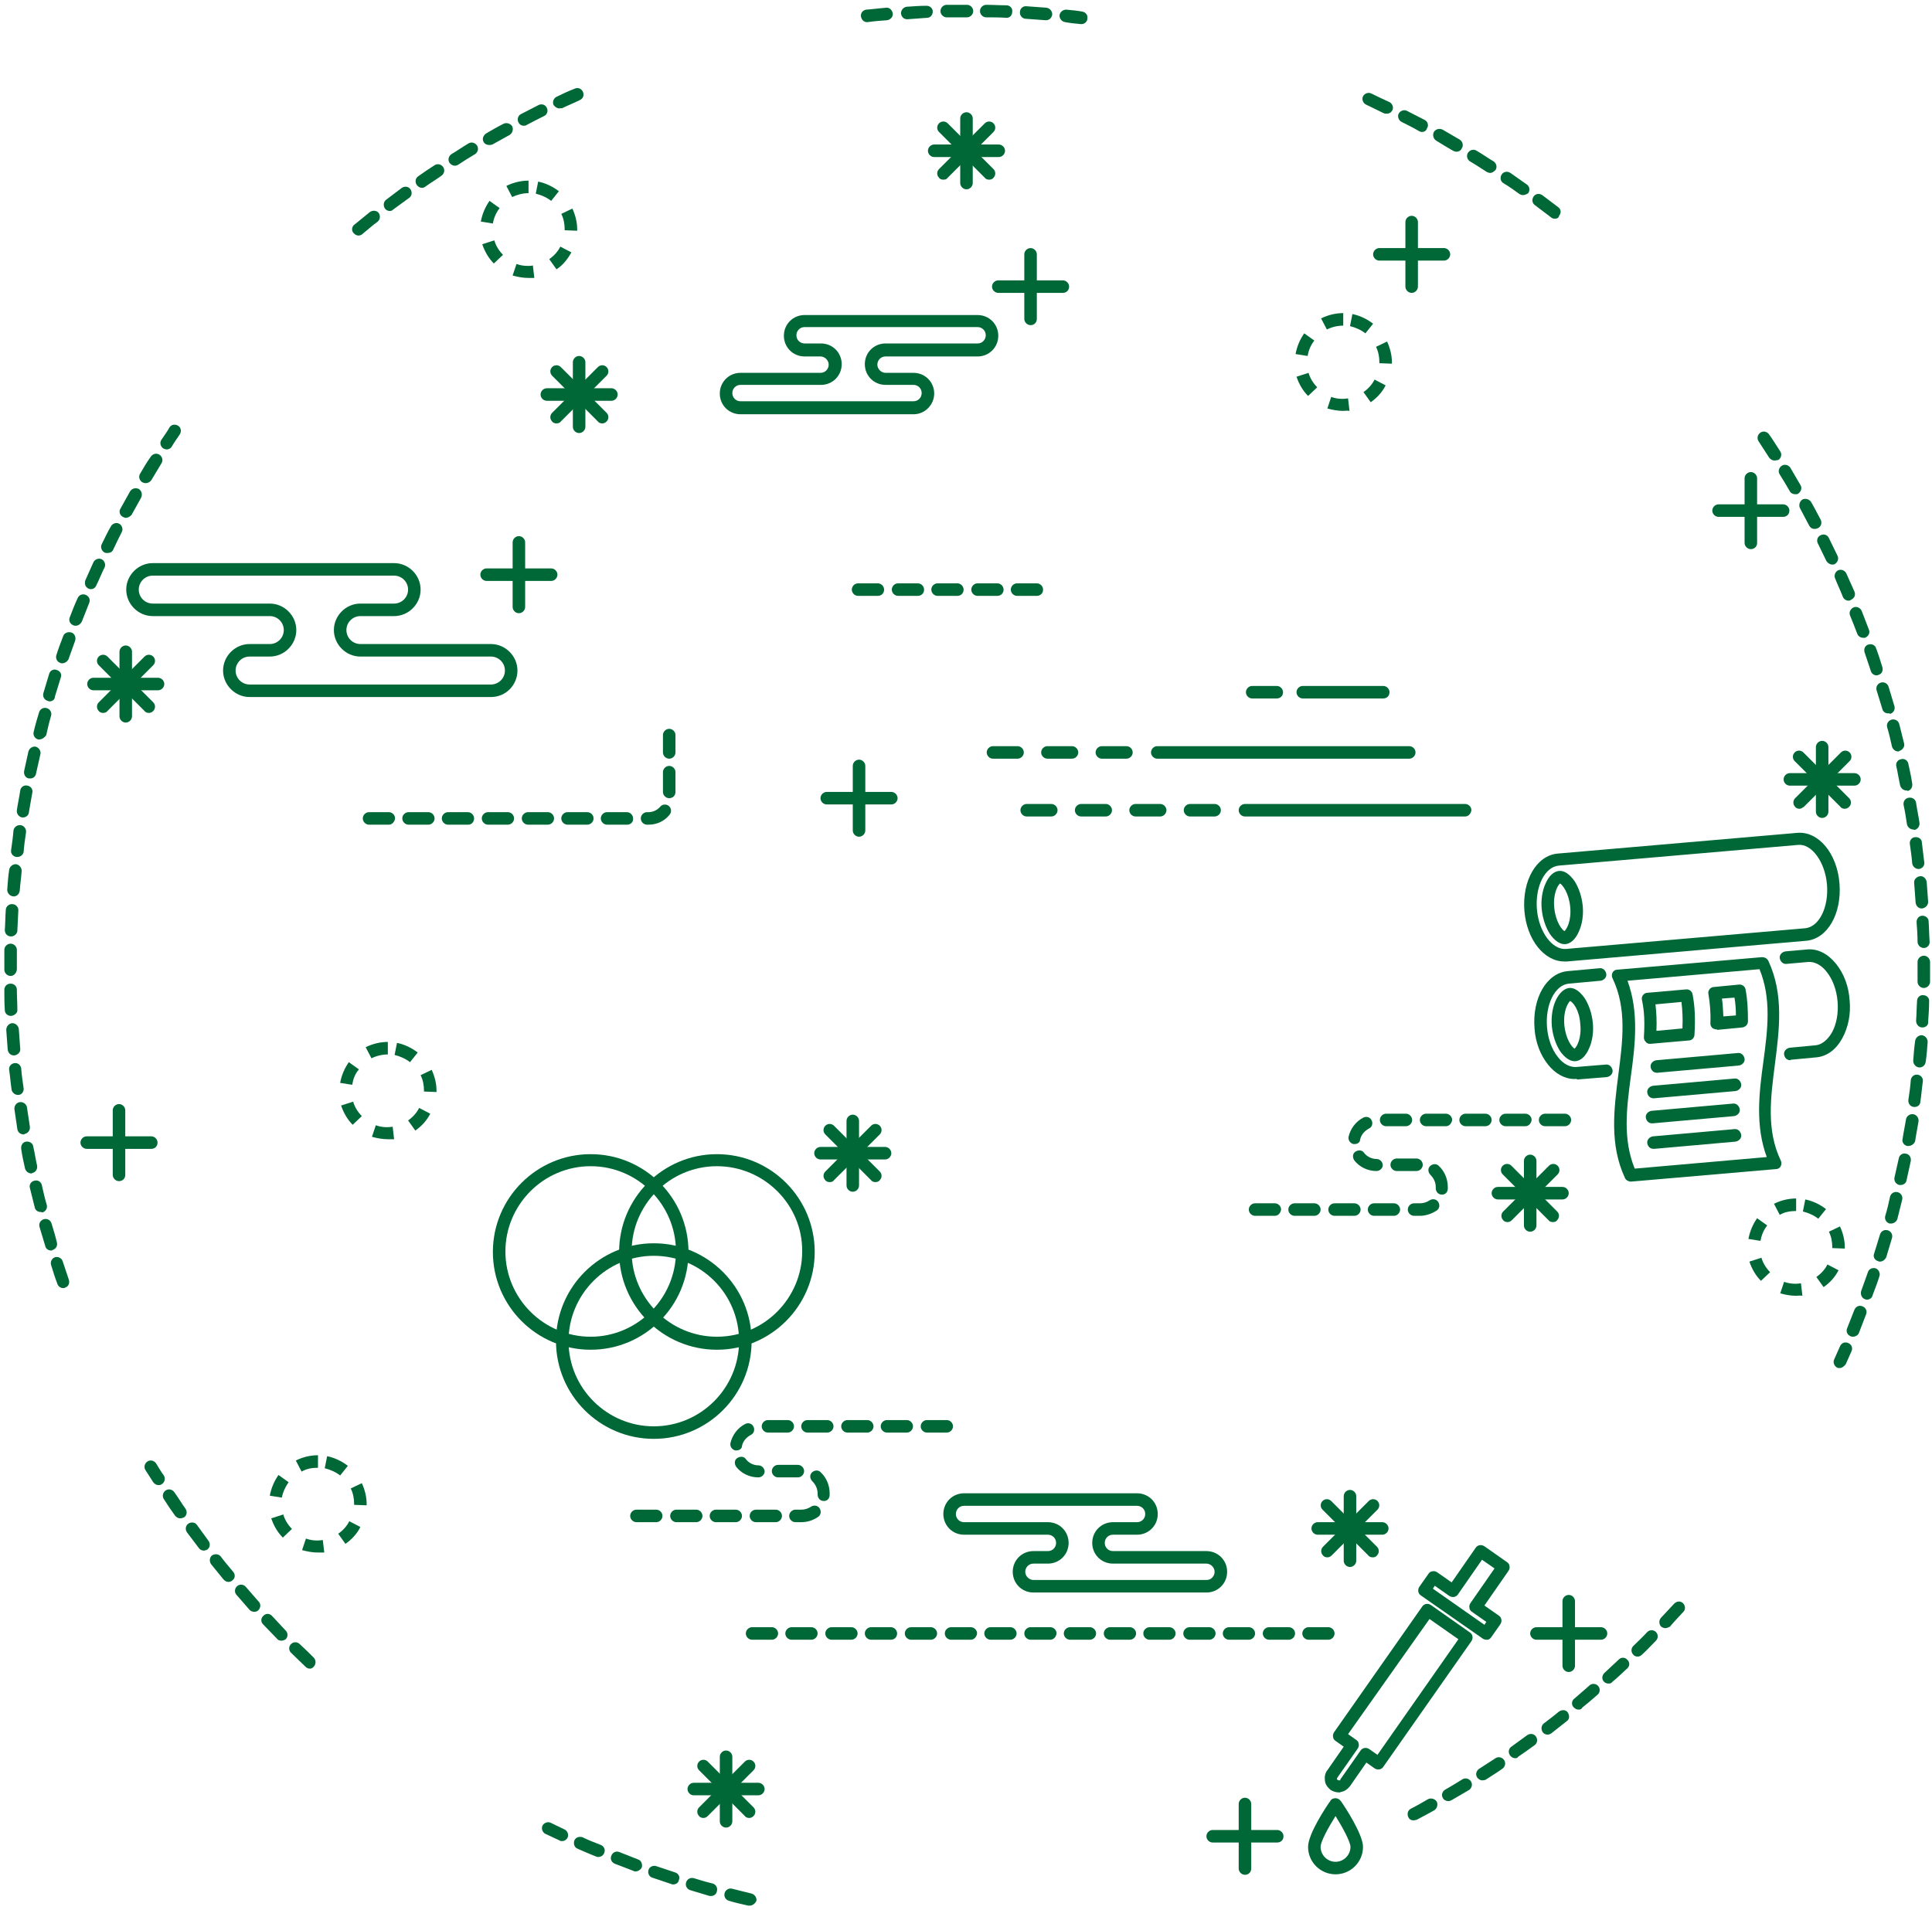 <?xml version="1.0" encoding="utf-8"?>
<!-- Generator: Adobe Illustrator 21.0.2, SVG Export Plug-In . SVG Version: 6.00 Build 0)  -->
<svg version="1.1" id="Laag_1" xmlns="http://www.w3.org/2000/svg" xmlns:xlink="http://www.w3.org/1999/xlink" x="0px" y="0px"
	 viewBox="0 0 401 400" style="enable-background:new 0 0 401 400;" xml:space="preserve">
<style type="text/css">
	.st0{fill:#006837;}
</style>
<g>
	<g>
		<path class="st0" d="M213.9,67.5c-0.7,0-1.3-0.6-1.3-1.3V52.8c0-0.7,0.6-1.3,1.3-1.3s1.3,0.6,1.3,1.3v13.4
			C215.2,66.9,214.7,67.5,213.9,67.5z"/>
		<path class="st0" d="M220.6,60.8h-13.4c-0.7,0-1.3-0.6-1.3-1.3s0.6-1.3,1.3-1.3h13.4c0.7,0,1.3,0.6,1.3,1.3
			C221.9,60.2,221.4,60.8,220.6,60.8z"/>
	</g>
	<g>
		<path class="st0" d="M107.7,127.3c-0.7,0-1.3-0.6-1.3-1.3v-13.4c0-0.7,0.6-1.3,1.3-1.3c0.7,0,1.3,0.6,1.3,1.3V126
			C109,126.7,108.4,127.3,107.7,127.3z"/>
		<path class="st0" d="M114.4,120.6H101c-0.7,0-1.3-0.6-1.3-1.3c0-0.7,0.6-1.3,1.3-1.3h13.4c0.7,0,1.3,0.6,1.3,1.3
			C115.7,120,115.1,120.6,114.4,120.6z"/>
	</g>
	<g>
		<path class="st0" d="M178.3,173.7c-0.7,0-1.3-0.6-1.3-1.3V159c0-0.7,0.6-1.3,1.3-1.3s1.3,0.6,1.3,1.3v13.4
			C179.6,173.1,179,173.7,178.3,173.7z"/>
		<path class="st0" d="M185,167h-13.4c-0.7,0-1.3-0.6-1.3-1.3s0.6-1.3,1.3-1.3H185c0.7,0,1.3,0.6,1.3,1.3S185.7,167,185,167z"/>
	</g>
	<g>
		<path class="st0" d="M24.7,245.2c-0.7,0-1.3-0.6-1.3-1.3v-13.4c0-0.7,0.6-1.3,1.3-1.3c0.7,0,1.3,0.6,1.3,1.3v13.4
			C26,244.6,25.5,245.2,24.7,245.2z"/>
		<path class="st0" d="M31.4,238.5H18c-0.7,0-1.3-0.6-1.3-1.3s0.6-1.3,1.3-1.3h13.4c0.7,0,1.3,0.6,1.3,1.3S32.2,238.5,31.4,238.5z"
			/>
	</g>
	<g>
		<path class="st0" d="M363.4,114c-0.7,0-1.3-0.6-1.3-1.3V99.3c0-0.7,0.6-1.3,1.3-1.3c0.7,0,1.3,0.6,1.3,1.3v13.4
			C364.7,113.5,364.1,114,363.4,114z"/>
		<path class="st0" d="M370.1,107.3h-13.4c-0.7,0-1.3-0.6-1.3-1.3c0-0.7,0.6-1.3,1.3-1.3h13.4c0.7,0,1.3,0.6,1.3,1.3
			C371.4,106.8,370.8,107.3,370.1,107.3z"/>
	</g>
	<g>
		<path class="st0" d="M325.6,347.1c-0.7,0-1.3-0.6-1.3-1.3v-13.4c0-0.7,0.6-1.3,1.3-1.3c0.7,0,1.3,0.6,1.3,1.3v13.4
			C326.9,346.5,326.3,347.1,325.6,347.1z"/>
		<path class="st0" d="M332.3,340.4h-13.4c-0.7,0-1.3-0.6-1.3-1.3c0-0.7,0.6-1.3,1.3-1.3h13.4c0.7,0,1.3,0.6,1.3,1.3
			C333.6,339.8,333,340.4,332.3,340.4z"/>
	</g>
	<g>
		<path class="st0" d="M258.4,389.2c-0.7,0-1.3-0.6-1.3-1.3v-13.4c0-0.7,0.6-1.3,1.3-1.3s1.3,0.6,1.3,1.3v13.4
			C259.7,388.7,259.1,389.2,258.4,389.2z"/>
		<path class="st0" d="M265.1,382.5h-13.4c-0.7,0-1.3-0.6-1.3-1.3c0-0.7,0.6-1.3,1.3-1.3h13.4c0.7,0,1.3,0.6,1.3,1.3
			C266.4,382,265.8,382.5,265.1,382.5z"/>
	</g>
	<g>
		<path class="st0" d="M293,60.8c-0.7,0-1.3-0.6-1.3-1.3V46.1c0-0.7,0.6-1.3,1.3-1.3c0.7,0,1.3,0.6,1.3,1.3v13.4
			C294.3,60.2,293.7,60.8,293,60.8z"/>
		<path class="st0" d="M299.7,54.1h-13.4c-0.7,0-1.3-0.6-1.3-1.3s0.6-1.3,1.3-1.3h13.4c0.7,0,1.3,0.6,1.3,1.3S300.4,54.1,299.7,54.1
			z"/>
	</g>
	<g>
		<g>
			<path class="st0" d="M150.7,379.4c-0.7,0-1.3-0.6-1.3-1.3v-13.4c0-0.7,0.6-1.3,1.3-1.3s1.3,0.6,1.3,1.3v13.4
				C152,378.8,151.4,379.4,150.7,379.4z"/>
			<path class="st0" d="M157.4,372.7H144c-0.7,0-1.3-0.6-1.3-1.3c0-0.7,0.6-1.3,1.3-1.3h13.4c0.7,0,1.3,0.6,1.3,1.3
				S158.1,372.7,157.4,372.7z"/>
		</g>
		<g>
			<path class="st0" d="M146,377.4c-0.3,0-0.7-0.1-0.9-0.4c-0.5-0.5-0.5-1.3,0-1.8l9.5-9.5c0.5-0.5,1.3-0.5,1.8,0s0.5,1.3,0,1.8
				l-9.5,9.5C146.6,377.3,146.3,377.4,146,377.4z"/>
			<path class="st0" d="M155.5,377.4c-0.3,0-0.7-0.1-0.9-0.4l-9.5-9.5c-0.5-0.5-0.5-1.3,0-1.8s1.3-0.5,1.8,0l9.5,9.5
				c0.5,0.5,0.5,1.3,0,1.8C156.1,377.3,155.8,377.4,155.5,377.4z"/>
		</g>
	</g>
	<g>
		<g>
			<path class="st0" d="M317.6,255.7c-0.7,0-1.3-0.6-1.3-1.3V241c0-0.7,0.6-1.3,1.3-1.3c0.7,0,1.3,0.6,1.3,1.3v13.4
				C318.9,255.1,318.3,255.7,317.6,255.7z"/>
			<path class="st0" d="M324.3,249h-13.4c-0.7,0-1.3-0.6-1.3-1.3s0.6-1.3,1.3-1.3h13.4c0.7,0,1.3,0.6,1.3,1.3
				C325.6,248.4,325,249,324.3,249z"/>
		</g>
		<g>
			<path class="st0" d="M312.9,253.7c-0.3,0-0.7-0.1-0.9-0.4c-0.5-0.5-0.5-1.3,0-1.8l9.5-9.5c0.5-0.5,1.3-0.5,1.8,0s0.5,1.3,0,1.8
				l-9.5,9.5C313.5,253.6,313.2,253.7,312.9,253.7z"/>
			<path class="st0" d="M322.3,253.7c-0.3,0-0.7-0.1-0.9-0.4l-9.5-9.5c-0.5-0.5-0.5-1.3,0-1.8s1.3-0.5,1.8,0l9.5,9.5
				c0.5,0.5,0.5,1.3,0,1.8C323,253.6,322.7,253.7,322.3,253.7z"/>
		</g>
	</g>
	<g>
		<g>
			<path class="st0" d="M280.2,325.3c-0.7,0-1.3-0.6-1.3-1.3v-13.4c0-0.7,0.6-1.3,1.3-1.3s1.3,0.6,1.3,1.3V324
				C281.5,324.7,280.9,325.3,280.2,325.3z"/>
			<path class="st0" d="M286.9,318.6h-13.4c-0.7,0-1.3-0.6-1.3-1.3c0-0.7,0.6-1.3,1.3-1.3h13.4c0.7,0,1.3,0.6,1.3,1.3
				C288.2,318,287.6,318.6,286.9,318.6z"/>
		</g>
		<g>
			<path class="st0" d="M275.5,323.3c-0.3,0-0.7-0.1-0.9-0.4c-0.5-0.5-0.5-1.3,0-1.8l9.5-9.5c0.5-0.5,1.3-0.5,1.8,0s0.5,1.3,0,1.8
				l-9.5,9.5C276.1,323.2,275.8,323.3,275.5,323.3z"/>
			<path class="st0" d="M284.9,323.3c-0.3,0-0.7-0.1-0.9-0.4l-9.5-9.5c-0.5-0.5-0.5-1.3,0-1.8s1.3-0.5,1.8,0l9.5,9.5
				c0.5,0.5,0.5,1.3,0,1.8C285.6,323.2,285.3,323.3,284.9,323.3z"/>
		</g>
	</g>
	<g>
		<g>
			<path class="st0" d="M26.1,150c-0.7,0-1.3-0.6-1.3-1.3v-13.4c0-0.7,0.6-1.3,1.3-1.3s1.3,0.6,1.3,1.3v13.4
				C27.4,149.4,26.8,150,26.1,150z"/>
			<path class="st0" d="M32.8,143.3H19.4c-0.7,0-1.3-0.6-1.3-1.3s0.6-1.3,1.3-1.3h13.4c0.7,0,1.3,0.6,1.3,1.3S33.5,143.3,32.8,143.3
				z"/>
		</g>
		<g>
			<path class="st0" d="M21.4,148c-0.3,0-0.7-0.1-0.9-0.4c-0.5-0.5-0.5-1.3,0-1.8l9.5-9.5c0.5-0.5,1.3-0.5,1.8,0s0.5,1.3,0,1.8
				l-9.5,9.5C22.1,147.9,21.7,148,21.4,148z"/>
			<path class="st0" d="M30.9,148c-0.3,0-0.7-0.1-0.9-0.4l-9.5-9.5c-0.5-0.5-0.5-1.3,0-1.8s1.3-0.5,1.8,0l9.5,9.5
				c0.5,0.5,0.5,1.3,0,1.8C31.5,147.9,31.2,148,30.9,148z"/>
		</g>
	</g>
	<g>
		<g>
			<path class="st0" d="M378.2,169.8c-0.7,0-1.3-0.6-1.3-1.3v-13.4c0-0.7,0.6-1.3,1.3-1.3s1.3,0.6,1.3,1.3v13.4
				C379.5,169.2,378.9,169.8,378.2,169.8z"/>
			<path class="st0" d="M384.9,163.1h-13.4c-0.7,0-1.3-0.6-1.3-1.3s0.6-1.3,1.3-1.3h13.4c0.7,0,1.3,0.6,1.3,1.3
				C386.2,162.5,385.6,163.1,384.9,163.1z"/>
		</g>
		<g>
			<path class="st0" d="M373.5,167.9c-0.3,0-0.7-0.1-0.9-0.4c-0.5-0.5-0.5-1.3,0-1.8l9.5-9.5c0.5-0.5,1.3-0.5,1.8,0s0.5,1.3,0,1.8
				l-9.5,9.5C374.1,167.7,373.8,167.9,373.5,167.9z"/>
			<path class="st0" d="M382.9,167.9c-0.3,0-0.7-0.1-0.9-0.4l-9.5-9.5c-0.5-0.5-0.5-1.3,0-1.8s1.3-0.5,1.8,0l9.5,9.5
				c0.5,0.5,0.5,1.3,0,1.8C383.6,167.7,383.3,167.9,382.9,167.9z"/>
		</g>
	</g>
	<g>
		<g>
			<path class="st0" d="M177,247.4c-0.7,0-1.3-0.6-1.3-1.3v-13.4c0-0.7,0.6-1.3,1.3-1.3s1.3,0.6,1.3,1.3v13.4
				C178.3,246.8,177.7,247.4,177,247.4z"/>
			<path class="st0" d="M183.7,240.7h-13.4c-0.7,0-1.3-0.6-1.3-1.3s0.6-1.3,1.3-1.3h13.4c0.7,0,1.3,0.6,1.3,1.3
				C185,240.1,184.4,240.7,183.7,240.7z"/>
		</g>
		<g>
			<path class="st0" d="M172.2,245.4c-0.3,0-0.7-0.1-0.9-0.4c-0.5-0.5-0.5-1.3,0-1.8l9.5-9.5c0.5-0.5,1.3-0.5,1.8,0s0.5,1.3,0,1.8
				l-9.5,9.5C172.9,245.3,172.6,245.4,172.2,245.4z"/>
			<path class="st0" d="M181.7,245.4c-0.3,0-0.7-0.1-0.9-0.4l-9.5-9.5c-0.5-0.5-0.5-1.3,0-1.8s1.3-0.5,1.8,0l9.5,9.5
				c0.5,0.5,0.5,1.3,0,1.8C182.4,245.3,182,245.4,181.7,245.4z"/>
		</g>
	</g>
	<g>
		<g>
			<path class="st0" d="M120.2,89.9c-0.7,0-1.3-0.6-1.3-1.3V75.2c0-0.7,0.6-1.3,1.3-1.3c0.7,0,1.3,0.6,1.3,1.3v13.4
				C121.5,89.3,120.9,89.9,120.2,89.9z"/>
			<path class="st0" d="M126.9,83.2h-13.4c-0.7,0-1.3-0.6-1.3-1.3c0-0.7,0.6-1.3,1.3-1.3h13.4c0.7,0,1.3,0.6,1.3,1.3
				S127.6,83.2,126.9,83.2z"/>
		</g>
		<g>
			<path class="st0" d="M115.5,87.9c-0.3,0-0.7-0.1-0.9-0.4c-0.5-0.5-0.5-1.3,0-1.8l9.5-9.5c0.5-0.5,1.3-0.5,1.8,0s0.5,1.3,0,1.8
				l-9.5,9.5C116.2,87.8,115.8,87.9,115.5,87.9z"/>
			<path class="st0" d="M125,87.9c-0.3,0-0.7-0.1-0.9-0.4l-9.5-9.5c-0.5-0.5-0.5-1.3,0-1.8s1.3-0.5,1.8,0l9.5,9.5
				c0.5,0.5,0.5,1.3,0,1.8C125.6,87.8,125.3,87.9,125,87.9z"/>
		</g>
	</g>
	<g>
		<g>
			<path class="st0" d="M200.6,39.3c-0.7,0-1.3-0.6-1.3-1.3V24.6c0-0.7,0.6-1.3,1.3-1.3s1.3,0.6,1.3,1.3V38
				C201.9,38.7,201.3,39.3,200.6,39.3z"/>
			<path class="st0" d="M207.3,32.6h-13.4c-0.7,0-1.3-0.6-1.3-1.3c0-0.7,0.6-1.3,1.3-1.3h13.4c0.7,0,1.3,0.6,1.3,1.3
				C208.6,32,208,32.6,207.3,32.6z"/>
		</g>
		<g>
			<path class="st0" d="M195.8,37.3c-0.3,0-0.7-0.1-0.9-0.4c-0.5-0.5-0.5-1.3,0-1.8l9.5-9.5c0.5-0.5,1.3-0.5,1.8,0s0.5,1.3,0,1.8
				l-9.5,9.5C196.5,37.2,196.2,37.3,195.8,37.3z"/>
			<path class="st0" d="M205.3,37.3c-0.3,0-0.7-0.1-0.9-0.4l-9.5-9.5c-0.5-0.5-0.5-1.3,0-1.8s1.3-0.5,1.8,0l9.5,9.5
				c0.5,0.5,0.5,1.3,0,1.8C206,37.2,205.6,37.3,205.3,37.3z"/>
		</g>
	</g>
	<path class="st0" d="M66,322.3c-1.1,0-2.2-0.2-3.3-0.5l0.8-2.4c1.1,0.4,2.3,0.5,3.5,0.3l0.3,2.6C66.9,322.3,66.4,322.3,66,322.3z
		 M71.7,320.5l-1.5-2.1c1-0.7,1.8-1.6,2.3-2.6l2.3,1.2C74.1,318.4,73,319.6,71.7,320.5z M58.7,319.2c-1.1-1.1-1.9-2.5-2.4-4l2.5-0.8
		c0.3,1.1,1,2.2,1.8,3L58.7,319.2z M76.1,312.5l-2.6-0.1c0-0.1,0-0.1,0-0.2c0-1.1-0.2-2.2-0.7-3.2l2.3-1.1c0.6,1.3,1,2.8,1,4.3
		C76.1,312.3,76.1,312.4,76.1,312.5z M58.5,310.9l-2.5-0.4c0.3-1.6,0.9-3,1.8-4.3l2.1,1.5C59.2,308.7,58.7,309.8,58.5,310.9z
		 M70.6,306.3c-0.9-0.7-2-1.2-3.2-1.5l0.5-2.5c1.5,0.3,3,1,4.3,2L70.6,306.3z M62.6,305.5l-1.2-2.3c1.4-0.7,3-1.1,4.6-1.1v2.6
		C64.8,304.7,63.6,304.9,62.6,305.5z"/>
	<path class="st0" d="M109.7,57.7c-1.1,0-2.2-0.2-3.3-0.5l0.8-2.4c0.8,0.3,1.6,0.4,2.4,0.4l0,0c0.3,0,0.7,0,1-0.1l0.3,2.6
		C110.6,57.7,110.2,57.7,109.7,57.7z M115.5,55.9l-1.5-2.1c1-0.7,1.8-1.6,2.3-2.6l2.3,1.2C117.8,53.8,116.8,55.1,115.5,55.9z
		 M102.5,54.7c-1.1-1.1-1.9-2.5-2.4-4l2.5-0.8c0.3,1.1,1,2.2,1.8,3L102.5,54.7z M119.8,47.9l-2.6-0.1c0-0.1,0-0.1,0-0.2
		c0-1.1-0.2-2.2-0.7-3.2l2.3-1.1c0.6,1.3,1,2.8,1,4.3C119.8,47.7,119.8,47.8,119.8,47.9z M102.3,46.4L99.8,46c0.3-1.6,0.9-3,1.8-4.3
		l2.1,1.5C103,44.1,102.5,45.2,102.3,46.4z M114.4,41.7c-0.9-0.7-2-1.2-3.2-1.5l0.5-2.5c1.5,0.3,3,1,4.3,2L114.4,41.7z M106.3,40.9
		l-1.2-2.3c1.4-0.7,3-1.1,4.6-1.1v2.6C108.5,40.1,107.4,40.4,106.3,40.9z"/>
	<path class="st0" d="M80.5,236.5c-1.1,0-2.2-0.2-3.3-0.5l0.8-2.4c1.1,0.4,2.3,0.5,3.5,0.3l0.3,2.6
		C81.4,236.5,80.9,236.5,80.5,236.5z M86.2,234.7l-1.5-2.1c1-0.7,1.8-1.6,2.3-2.6l2.3,1.2C88.6,232.6,87.5,233.8,86.2,234.7z
		 M73.2,233.5c-1.1-1.1-1.9-2.5-2.4-4l2.5-0.8c0.3,1.1,1,2.2,1.8,3L73.2,233.5z M90.6,226.7l-2.6-0.1c0-0.1,0-0.2,0-0.2
		c0-1.1-0.2-2.2-0.7-3.2l2.3-1.1c0.6,1.3,1,2.8,1,4.3C90.6,226.5,90.6,226.6,90.6,226.7z M73.1,225.2l-2.5-0.4
		c0.3-1.6,0.9-3,1.8-4.3l2.1,1.5C73.7,222.9,73.3,224,73.1,225.2z M85.1,220.5c-0.9-0.7-2-1.2-3.2-1.5l0.5-2.5c1.5,0.3,3,1,4.3,2
		L85.1,220.5z M77.1,219.7l-1.2-2.3c1.4-0.7,3-1.1,4.6-1.1v2.6C79.3,218.9,78.1,219.2,77.1,219.7z"/>
	<path class="st0" d="M372.8,269c-1.1,0-2.2-0.2-3.3-0.5l0.8-2.4c1.1,0.4,2.3,0.5,3.5,0.3l0.3,2.6C373.7,268.9,373.2,269,372.8,269z
		 M378.5,267.2l-1.5-2.1c1-0.7,1.8-1.6,2.3-2.6l2.3,1.2C380.9,265.1,379.8,266.3,378.5,267.2z M365.5,265.9c-1.1-1.1-1.9-2.5-2.4-4
		l2.5-0.8c0.3,1.1,1,2.2,1.8,3L365.5,265.9z M382.9,259.2l-2.6-0.1c0-0.1,0-0.1,0-0.2c0-1.1-0.2-2.2-0.7-3.2l2.3-1.1
		c0.6,1.3,1,2.8,1,4.3C382.9,259,382.9,259.1,382.9,259.2z M365.4,257.6l-2.5-0.4c0.3-1.6,0.9-3,1.8-4.3l2.1,1.5
		C366,255.4,365.6,256.5,365.4,257.6z M377.4,253c-0.9-0.7-2-1.2-3.2-1.5l0.5-2.5c1.5,0.3,3,1,4.3,2L377.4,253z M369.4,252.2
		l-1.2-2.3c1.4-0.7,3-1.1,4.6-1.1v2.6C371.6,251.4,370.4,251.6,369.4,252.2z"/>
	<path class="st0" d="M278.8,85.3c-1.1,0-2.2-0.2-3.3-0.5l0.8-2.4c1.1,0.4,2.3,0.5,3.5,0.3l0.3,2.6
		C279.7,85.2,279.2,85.3,278.8,85.3z M284.5,83.5l-1.5-2.1c1-0.7,1.8-1.6,2.3-2.6l2.3,1.2C286.9,81.4,285.8,82.6,284.5,83.5z
		 M271.5,82.2c-1.1-1.1-1.9-2.5-2.4-4l2.5-0.8c0.3,1.1,1,2.2,1.8,3L271.5,82.2z M288.9,75.5l-2.6-0.1c0-0.1,0-0.1,0-0.2
		c0-1.1-0.2-2.2-0.7-3.2l2.3-1.1c0.6,1.3,1,2.8,1,4.3C288.9,75.3,288.9,75.4,288.9,75.5z M271.4,73.9l-2.5-0.4
		c0.3-1.6,0.9-3,1.8-4.3l2.1,1.5C272,71.7,271.6,72.8,271.4,73.9z M283.4,69.2c-0.9-0.7-2-1.2-3.2-1.5l0.5-2.5c1.5,0.3,3,1,4.3,2
		L283.4,69.2z M275.4,68.4l-1.2-2.3c1.4-0.7,3-1.1,4.6-1.1v2.6C277.6,67.6,276.4,67.9,275.4,68.4z"/>
	<g>
		<path class="st0" d="M72.7,112.2 M72.7,51.6 M72.7,54.1 M72.7,109.6"/>
	</g>
	<g>
		<path class="st0" d="M156.9,152.2"/>
	</g>
	<g>
		<g>
			<path class="st0" d="M324.7,196c-1,0-2.1-0.8-3-2.1c-0.9-1.4-1.5-3.2-1.7-5.1c-0.2-1.9,0.1-3.9,0.8-5.4c0.7-1.6,1.7-2.5,2.8-2.6
				c1.1-0.1,2.2,0.7,3.2,2.1c0.9,1.4,1.5,3.2,1.7,5.1c0.2,1.9-0.1,3.9-0.8,5.4c-0.7,1.6-1.7,2.5-2.8,2.6l0,0
				C324.8,196,324.8,196,324.7,196z M324.8,193.4L324.8,193.4L324.8,193.4z M323.8,183.4c-0.5,0.4-1.5,2.2-1.2,5.1
				c0.3,2.9,1.6,4.5,2.1,4.8c0.5-0.4,1.5-2.2,1.2-5.1C325.6,185.3,324.3,183.7,323.8,183.4z"/>
			<path class="st0" d="M324.7,199.6c-4.2,0-7.8-4.5-8.3-10.5c-0.5-6.3,2.5-11.5,6.9-11.9l49.7-4.3l0,0c4.4-0.4,8.3,4.2,8.8,10.5
				s-2.5,11.5-6.9,11.9l-49.7,4.3C325,199.6,324.9,199.6,324.7,199.6z M373.2,175.4l-49.7,4.3c-2.9,0.3-4.9,4.4-4.5,9.1
				c0.4,4.7,3.2,8.4,6,8.2l49.7-4.3c2.9-0.3,4.9-4.4,4.5-9.1C378.8,178.9,376,175.1,373.2,175.4L373.2,175.4z"/>
		</g>
		<path class="st0" d="M326.8,220.3c-1,0-2.1-0.8-3-2.1c-0.9-1.4-1.5-3.2-1.7-5.1c-0.4-4.5,1.6-7.8,3.6-8c1.1-0.1,2.2,0.7,3.2,2.1
			c0.9,1.4,1.5,3.2,1.7,5.1c0.2,1.9-0.1,3.9-0.8,5.4c-0.7,1.6-1.7,2.5-2.8,2.6l0,0C327,220.3,326.9,220.3,326.8,220.3z M325.9,207.8
			c-0.5,0.4-1.5,2.2-1.2,5.1c0.3,2.9,1.6,4.5,2.1,4.8c0.5-0.4,1.5-2.2,1.2-5.1C327.8,209.6,326.5,208.1,325.9,207.8z"/>
		<path class="st0" d="M371.6,220.1c-0.7,0-1.2-0.5-1.3-1.2c-0.1-0.7,0.5-1.3,1.2-1.4l5.3-0.5c1.3-0.1,2.5-1.1,3.4-2.6
			c1-1.8,1.4-4.1,1.2-6.5c-0.2-2.4-1-4.6-2.3-6.2c-1.1-1.4-2.5-2.1-3.8-2l-4.5,0.4c-0.7,0.1-1.3-0.5-1.4-1.2s0.5-1.3,1.2-1.4
			l4.5-0.4c2.2-0.2,4.3,0.9,6,3c1.6,2,2.6,4.6,2.8,7.5c0.3,2.9-0.3,5.7-1.5,7.9c-1.3,2.4-3.2,3.8-5.4,4l-5.3,0.5
			C371.7,220,371.6,220.1,371.6,220.1z"/>
		<path class="st0" d="M326.8,224c-2,0-4-1.1-5.5-3c-1.6-2-2.6-4.6-2.8-7.5c-0.5-6.3,2.5-11.5,6.9-11.9l6.6-0.6
			c0.7-0.1,1.3,0.5,1.4,1.2s-0.5,1.3-1.2,1.4l-6.6,0.6c-2.9,0.3-4.9,4.4-4.5,9.1c0.2,2.4,1,4.6,2.3,6.2c1.1,1.4,2.5,2.1,3.8,2
			l6.1-0.5c0.7-0.1,1.3,0.5,1.4,1.2s-0.5,1.3-1.2,1.4l-6.1,0.5C327.2,223.9,327,224,326.8,224z"/>
		<g>
			<g>
				<path class="st0" d="M338.5,245.3c-0.5,0-1-0.3-1.2-0.7c-3.3-7-2.3-14.4-1.4-21.5c0.9-7,1.8-13.7-1.2-20c-0.2-0.4-0.2-0.8,0-1.2
					s0.6-0.6,1-0.6l30-2.6c0.5,0,1,0.2,1.3,0.7c3.3,7,2.3,14.4,1.4,21.5c-0.9,7-1.8,13.7,1.2,20c0.2,0.4,0.2,0.8,0,1.2
					s-0.6,0.6-1,0.6L338.5,245.3C338.5,245.3,338.5,245.3,338.5,245.3z M337.8,203.6c2.4,6.5,1.6,13.3,0.7,19.8
					c-0.9,6.7-1.7,13.1,0.8,19.2l27.4-2.4c-2.4-6.5-1.6-13.3-0.7-19.8c0.9-6.7,1.7-13.1-0.8-19.2L337.8,203.6z"/>
				<path class="st0" d="M342.5,216.7c-0.3,0-0.7-0.1-0.9-0.4c-0.3-0.3-0.4-0.6-0.4-1c0.2-3,0.1-5.4-0.4-7.7c-0.1-0.4,0-0.7,0.2-1
					s0.6-0.5,0.9-0.5l8-0.7c0.7-0.1,1.3,0.4,1.4,1c0.5,2.5,0.6,5.2,0.4,8.4c0,0.6-0.5,1.2-1.2,1.2L342.5,216.7L342.5,216.7z
					 M350.5,214.7L350.5,214.7L350.5,214.7z M343.6,208.5c0.2,1.7,0.3,3.5,0.2,5.5l5.4-0.5c0.1-2,0-3.8-0.2-5.5L343.6,208.5z"/>
				<path class="st0" d="M343.9,222.7c-0.7,0-1.2-0.5-1.3-1.2c-0.1-0.7,0.5-1.3,1.2-1.4l16.9-1.5c0.7-0.1,1.3,0.5,1.4,1.2
					s-0.5,1.3-1.2,1.4l-16.9,1.5H343.9z"/>
				<path class="st0" d="M343.2,228c-0.7,0-1.2-0.5-1.3-1.2c-0.1-0.7,0.5-1.3,1.2-1.4l16.9-1.5c0.7-0.1,1.3,0.5,1.4,1.2
					s-0.5,1.3-1.2,1.4l-16.9,1.5C343.3,228,343.3,228,343.2,228z"/>
				<path class="st0" d="M342.9,233.2c-0.7,0-1.2-0.5-1.3-1.2c-0.1-0.7,0.5-1.3,1.2-1.4l16.9-1.5c0.7-0.1,1.3,0.5,1.4,1.2
					s-0.5,1.3-1.2,1.4l-16.9,1.5C342.9,233.2,342.9,233.2,342.9,233.2z"/>
				<path class="st0" d="M343.2,238.5c-0.7,0-1.2-0.5-1.3-1.2c-0.1-0.7,0.5-1.3,1.2-1.4l16.9-1.5c0.7-0.1,1.3,0.5,1.4,1.2
					s-0.5,1.3-1.2,1.4l-16.9,1.5C343.2,238.4,343.2,238.5,343.2,238.5z"/>
			</g>
			<path class="st0" d="M356.3,213.7c-0.3,0-0.6-0.1-0.9-0.3c-0.3-0.3-0.4-0.6-0.4-1c0.1-2.2-0.1-4.2-0.4-6c-0.1-0.4,0-0.7,0.2-1
				s0.6-0.5,0.9-0.5l5.2-0.5c0.7-0.1,1.3,0.4,1.4,1c0.4,2,0.5,4.2,0.5,6.6c0,0.7-0.5,1.2-1.2,1.3l-5.2,0.5
				C356.4,213.7,356.4,213.7,356.3,213.7z M361.5,212L361.5,212L361.5,212z M357.4,207.3c0.2,1.2,0.2,2.4,0.3,3.7l2.6-0.2
				c0-1.3-0.1-2.6-0.3-3.7L357.4,207.3z"/>
		</g>
	</g>
	<g>
		<g>
			<path class="st0" d="M122.6,280.2c-11.2,0-20.3-9.1-20.3-20.3c0-11.2,9.1-20.3,20.3-20.3s20.3,9.1,20.3,20.3
				C142.9,271.1,133.8,280.2,122.6,280.2z M122.6,242.1c-9.8,0-17.7,8-17.7,17.7c0,9.8,8,17.7,17.7,17.7s17.7-8,17.7-17.7
				C140.3,250.1,132.4,242.1,122.6,242.1z"/>
			<path class="st0" d="M148.8,280.2c-11.2,0-20.3-9.1-20.3-20.3c0-11.2,9.1-20.3,20.3-20.3s20.3,9.1,20.3,20.3
				C169.1,271.1,160,280.2,148.8,280.2z M148.8,242.1c-9.8,0-17.7,8-17.7,17.7c0,9.8,8,17.7,17.7,17.7c9.8,0,17.7-8,17.7-17.7
				C166.6,250.1,158.6,242.1,148.8,242.1z"/>
		</g>
		<path class="st0" d="M135.7,298.7c-11.2,0-20.3-9.1-20.3-20.3c0-11.2,9.1-20.3,20.3-20.3s20.3,9.1,20.3,20.3
			S146.9,298.7,135.7,298.7z M135.7,260.7c-9.8,0-17.7,8-17.7,17.7c0,9.8,8,17.7,17.7,17.7c9.8,0,17.7-8,17.7-17.7
			C153.4,268.6,145.5,260.7,135.7,260.7z"/>
	</g>
	<g>
		<path class="st0" d="M277.9,372.1c-0.6,0-1.2-0.2-1.7-0.5c-0.6-0.5-1.1-1.1-1.2-1.9s0-1.6,0.5-2.2l3.4-4.9l-1.7-1.2
			c-0.3-0.2-0.5-0.5-0.5-0.8c-0.1-0.3,0-0.7,0.2-1l18.3-26.1c0.4-0.6,1.2-0.7,1.8-0.3l8.1,5.7c0.6,0.4,0.7,1.2,0.3,1.8l-18.3,26.1
			c-0.4,0.6-1.2,0.7-1.8,0.3l-1.7-1.2l-3.4,4.9c-0.5,0.6-1.1,1.1-1.9,1.2C278.2,372.1,278.1,372.1,277.9,372.1z M279.8,360l1.7,1.2
			c0.3,0.2,0.5,0.5,0.5,0.8c0.1,0.3,0,0.7-0.2,1l-4.2,6c-0.1,0.1-0.1,0.2-0.1,0.3c0,0.1,0,0.2,0.2,0.2c0.1,0.1,0.2,0.1,0.3,0.1
			c0.1,0,0.2,0,0.2-0.2l4.2-6c0.4-0.6,1.2-0.7,1.8-0.3l1.7,1.2l16.8-24l-6-4.2L279.8,360z"/>
		<path class="st0" d="M308.5,340.4c-0.3,0-0.5-0.1-0.7-0.2l-12.9-9c-0.6-0.4-0.7-1.2-0.3-1.8l1.9-2.7c0.2-0.3,0.5-0.5,0.8-0.5
			c0.3-0.1,0.7,0,1,0.2l3,2.1l5-7.2c0.4-0.6,1.2-0.7,1.8-0.3l4.7,3.3c0.3,0.2,0.5,0.5,0.5,0.8c0.1,0.3,0,0.7-0.2,1l-5,7.2l3,2.1
			c0.6,0.4,0.7,1.2,0.3,1.8l-1.9,2.7c-0.2,0.3-0.5,0.5-0.8,0.5C308.6,340.4,308.6,340.4,308.5,340.4z M297.4,329.8l10.7,7.5l0.4-0.6
			l-3-2.1c-0.3-0.2-0.5-0.5-0.5-0.8c-0.1-0.3,0-0.7,0.2-1l5-7.2l-2.6-1.8l-5,7.2c-0.4,0.6-1.2,0.7-1.8,0.3l-3-2.1L297.4,329.8z"/>
		<path class="st0" d="M277.2,389.1c-3.1,0-5.7-2.5-5.7-5.7c0-2.7,3.8-8.4,4.6-9.5c0.2-0.4,0.6-0.6,1.1-0.6c0.4,0,0.8,0.2,1.1,0.6
			c0.8,1.1,4.6,6.9,4.6,9.5C282.9,386.6,280.3,389.1,277.2,389.1z M277.2,377c-1.5,2.4-3.1,5.3-3.1,6.4c0,1.7,1.4,3.1,3.1,3.1
			s3.1-1.4,3.1-3.1C280.3,382.4,278.7,379.4,277.2,377z"/>
	</g>
	<g>
		<g>
			<line class="st0" x1="285.3" y1="108.1" x2="285.3" y2="110.7"/>
		</g>
	</g>
	<path class="st0" d="M101.9,144.7H51.8c-3,0-5.5-2.5-5.5-5.5s2.5-5.5,5.5-5.5H56c1.6,0,2.9-1.3,2.9-2.9c0-1.6-1.3-2.9-2.9-2.9H31.7
		c-3,0-5.5-2.5-5.5-5.5s2.5-5.5,5.5-5.5h50.1c3,0,5.5,2.5,5.5,5.5s-2.5,5.5-5.5,5.5h-7c-1.6,0-2.9,1.3-2.9,2.9s1.3,2.9,2.9,2.9h27.1
		c3,0,5.5,2.5,5.5,5.5S105,144.7,101.9,144.7z M51.8,136.3c-1.6,0-2.9,1.3-2.9,2.9c0,1.6,1.3,2.9,2.9,2.9h50.1
		c1.6,0,2.9-1.3,2.9-2.9c0-1.6-1.3-2.9-2.9-2.9H74.8c-3,0-5.5-2.5-5.5-5.5s2.5-5.5,5.5-5.5h7c1.6,0,2.9-1.3,2.9-2.9
		s-1.3-2.9-2.9-2.9H31.7c-1.6,0-2.9,1.3-2.9,2.9s1.3,2.9,2.9,2.9H56c3,0,5.5,2.5,5.5,5.5s-2.5,5.5-5.5,5.5H51.8z"/>
	<path class="st0" d="M250.4,330.6h-35.9c-2.4,0-4.3-1.9-4.3-4.3s1.9-4.3,4.3-4.3h3c1,0,1.7-0.8,1.7-1.7c0-1-0.8-1.7-1.7-1.7h-17.4
		c-2.4,0-4.3-1.9-4.3-4.3s1.9-4.3,4.3-4.3H236c2.4,0,4.3,1.9,4.3,4.3s-1.9,4.3-4.3,4.3h-5c-1,0-1.7,0.8-1.7,1.7c0,1,0.8,1.7,1.7,1.7
		h19.4c2.4,0,4.3,1.9,4.3,4.3S252.8,330.6,250.4,330.6z M214.5,324.6c-1,0-1.7,0.8-1.7,1.7s0.8,1.7,1.7,1.7h35.9
		c1,0,1.7-0.8,1.7-1.7s-0.8-1.7-1.7-1.7H231c-2.4,0-4.3-1.9-4.3-4.3s1.9-4.3,4.3-4.3h5c1,0,1.7-0.8,1.7-1.7c0-1-0.8-1.7-1.7-1.7
		h-35.9c-1,0-1.7,0.8-1.7,1.7c0,1,0.8,1.7,1.7,1.7h17.4c2.4,0,4.3,1.9,4.3,4.3s-1.9,4.3-4.3,4.3H214.5z"/>
	<path class="st0" d="M189.6,86h-35.9c-2.4,0-4.3-1.9-4.3-4.3s1.9-4.3,4.3-4.3h16.6c1,0,1.7-0.8,1.7-1.7s-0.8-1.7-1.7-1.7H167
		c-2.4,0-4.3-1.9-4.3-4.3s1.9-4.3,4.3-4.3h35.9c2.4,0,4.3,1.9,4.3,4.3s-1.9,4.3-4.3,4.3h-19.1c-1,0-1.7,0.8-1.7,1.7s0.8,1.7,1.7,1.7
		h5.8c2.4,0,4.3,1.9,4.3,4.3C193.9,84,192,86,189.6,86z M153.7,79.9c-1,0-1.7,0.8-1.7,1.7c0,1,0.8,1.7,1.7,1.7h35.9
		c1,0,1.7-0.8,1.7-1.7c0-1-0.8-1.7-1.7-1.7h-5.8c-2.4,0-4.3-1.9-4.3-4.3s1.9-4.3,4.3-4.3h19.1c1,0,1.7-0.8,1.7-1.7
		c0-1-0.8-1.7-1.7-1.7H167c-1,0-1.7,0.8-1.7,1.7c0,1,0.8,1.7,1.7,1.7h3.4c2.4,0,4.3,1.9,4.3,4.3s-1.9,4.3-4.3,4.3H153.7z"/>
	<path class="st0" d="M294.7,252.4h-1.2c-0.7,0-1.3-0.6-1.3-1.3s0.6-1.3,1.3-1.3h1.2c0.7,0,1.4-0.2,2-0.6c0.6-0.4,1.4-0.3,1.8,0.3
		s0.3,1.4-0.3,1.8C297.1,252,295.9,252.4,294.7,252.4z M289.3,252.4h-4.1c-0.7,0-1.3-0.6-1.3-1.3s0.6-1.3,1.3-1.3h4.1
		c0.7,0,1.3,0.6,1.3,1.3C290.6,251.8,290,252.4,289.3,252.4z M281.1,252.4H277c-0.7,0-1.3-0.6-1.3-1.3s0.6-1.3,1.3-1.3h4.1
		c0.7,0,1.3,0.6,1.3,1.3C282.4,251.8,281.8,252.4,281.1,252.4z M272.8,252.4h-4.1c-0.7,0-1.3-0.6-1.3-1.3s0.6-1.3,1.3-1.3h4.1
		c0.7,0,1.3,0.6,1.3,1.3C274.1,251.8,273.5,252.4,272.8,252.4z M264.6,252.4h-4.1c-0.7,0-1.3-0.6-1.3-1.3s0.6-1.3,1.3-1.3h4.1
		c0.7,0,1.3,0.6,1.3,1.3C265.8,251.8,265.3,252.4,264.6,252.4z M299.3,248L299.3,248c-0.8,0-1.3-0.6-1.3-1.4c0-0.1,0-0.1,0-0.2
		c0-0.9-0.4-1.8-1.1-2.5c-0.5-0.5-0.6-1.3-0.1-1.8s1.3-0.6,1.8-0.1c1.2,1.1,1.9,2.7,1.9,4.4c0,0.1,0,0.2,0,0.3
		C300.5,247.5,300,248,299.3,248z M285.7,243.1L285.7,243.1c-1.8,0-3.5-0.8-4.6-2.2c-0.4-0.6-0.4-1.4,0.2-1.8
		c0.6-0.4,1.4-0.4,1.8,0.2c0.6,0.8,1.6,1.3,2.6,1.3c0.7,0,1.3,0.6,1.3,1.3C287,242.5,286.4,243.1,285.7,243.1z M294,243.1h-4.1
		c-0.7,0-1.3-0.6-1.3-1.3s0.6-1.3,1.3-1.3h4.1c0.7,0,1.3,0.6,1.3,1.3S294.7,243.1,294,243.1z M281.2,237.5c-0.1,0-0.2,0-0.3,0
		c-0.7-0.2-1.1-0.8-1-1.5c0.4-1.7,1.5-3.2,3.1-4c0.6-0.3,1.4-0.1,1.7,0.6c0.3,0.6,0.1,1.4-0.6,1.7c-0.9,0.5-1.6,1.3-1.8,2.3
		C282.3,237.1,281.8,237.5,281.2,237.5z M324.8,233.8h-4.1c-0.7,0-1.3-0.6-1.3-1.3s0.6-1.3,1.3-1.3h4.1c0.7,0,1.3,0.6,1.3,1.3
		C326.1,233.2,325.5,233.8,324.8,233.8z M316.6,233.8h-4.1c-0.7,0-1.3-0.6-1.3-1.3s0.6-1.3,1.3-1.3h4.1c0.7,0,1.3,0.6,1.3,1.3
		C317.8,233.2,317.3,233.8,316.6,233.8z M308.3,233.8h-4.1c-0.7,0-1.3-0.6-1.3-1.3s0.6-1.3,1.3-1.3h4.1c0.7,0,1.3,0.6,1.3,1.3
		C309.6,233.2,309,233.8,308.3,233.8z M300.1,233.8H296c-0.7,0-1.3-0.6-1.3-1.3s0.6-1.3,1.3-1.3h4.1c0.7,0,1.3,0.6,1.3,1.3
		C301.3,233.2,300.8,233.8,300.1,233.8z M291.8,233.8h-4.1c-0.7,0-1.3-0.6-1.3-1.3s0.6-1.3,1.3-1.3h4.1c0.7,0,1.3,0.6,1.3,1.3
		C293.1,233.2,292.5,233.8,291.8,233.8z"/>
	<path class="st0" d="M166.3,316h-1.2c-0.7,0-1.3-0.6-1.3-1.3c0-0.7,0.6-1.3,1.3-1.3h1.2c0.7,0,1.4-0.2,2-0.6s1.4-0.3,1.8,0.3
		c0.4,0.6,0.3,1.4-0.3,1.8C168.8,315.6,167.6,316,166.3,316z M161,316h-4.1c-0.7,0-1.3-0.6-1.3-1.3c0-0.7,0.6-1.3,1.3-1.3h4.1
		c0.7,0,1.3,0.6,1.3,1.3S161.7,316,161,316z M152.7,316h-4.1c-0.7,0-1.3-0.6-1.3-1.3c0-0.7,0.6-1.3,1.3-1.3h4.1
		c0.7,0,1.3,0.6,1.3,1.3S153.4,316,152.7,316z M144.5,316h-4.1c-0.7,0-1.3-0.6-1.3-1.3c0-0.7,0.6-1.3,1.3-1.3h4.1
		c0.7,0,1.3,0.6,1.3,1.3S145.2,316,144.5,316z M136.2,316h-4.1c-0.7,0-1.3-0.6-1.3-1.3c0-0.7,0.6-1.3,1.3-1.3h4.1
		c0.7,0,1.3,0.6,1.3,1.3S136.9,316,136.2,316z M171,311.6C170.9,311.6,170.9,311.6,171,311.6c-0.8,0-1.3-0.6-1.3-1.4
		c0-0.1,0-0.1,0-0.2c0-0.9-0.4-1.8-1.1-2.5c-0.5-0.5-0.6-1.3-0.1-1.8s1.3-0.6,1.8-0.1c1.2,1.1,1.9,2.7,1.9,4.4c0,0.1,0,0.2,0,0.3
		C172.2,311.1,171.7,311.6,171,311.6z M165.6,306.7h-4.1c-0.7,0-1.3-0.6-1.3-1.3c0-0.7,0.6-1.3,1.3-1.3h4.1c0.7,0,1.3,0.6,1.3,1.3
		C166.9,306.1,166.3,306.7,165.6,306.7z M157.4,306.7L157.4,306.7c-1.8,0-3.5-0.8-4.6-2.2c-0.4-0.6-0.4-1.4,0.2-1.8
		c0.6-0.4,1.4-0.4,1.8,0.2c0.6,0.8,1.6,1.3,2.6,1.3c0.7,0,1.3,0.6,1.3,1.3C158.7,306.1,158.1,306.7,157.4,306.7z M152.9,301.1
		c-0.1,0-0.2,0-0.3,0c-0.7-0.2-1.1-0.8-1-1.5c0.4-1.7,1.5-3.2,3.1-4c0.6-0.3,1.4-0.1,1.7,0.6c0.3,0.6,0.1,1.4-0.6,1.7
		c-0.9,0.5-1.6,1.3-1.8,2.3C154,300.7,153.5,301.1,152.9,301.1z M196.5,297.4h-4.1c-0.7,0-1.3-0.6-1.3-1.3c0-0.7,0.6-1.3,1.3-1.3
		h4.1c0.7,0,1.3,0.6,1.3,1.3S197.2,297.4,196.5,297.4z M188.2,297.4h-4.1c-0.7,0-1.3-0.6-1.3-1.3c0-0.7,0.6-1.3,1.3-1.3h4.1
		c0.7,0,1.3,0.6,1.3,1.3S188.9,297.4,188.2,297.4z M180,297.4h-4.1c-0.7,0-1.3-0.6-1.3-1.3c0-0.7,0.6-1.3,1.3-1.3h4.1
		c0.7,0,1.3,0.6,1.3,1.3S180.7,297.4,180,297.4z M171.7,297.4h-4.1c-0.7,0-1.3-0.6-1.3-1.3c0-0.7,0.6-1.3,1.3-1.3h4.1
		c0.7,0,1.3,0.6,1.3,1.3S172.4,297.4,171.7,297.4z M163.5,297.4h-4.1c-0.7,0-1.3-0.6-1.3-1.3c0-0.7,0.6-1.3,1.3-1.3h4.1
		c0.7,0,1.3,0.6,1.3,1.3S164.2,297.4,163.5,297.4z"/>
	<path class="st0" d="M215.2,123.7h-4.1c-0.7,0-1.3-0.6-1.3-1.3c0-0.7,0.6-1.3,1.3-1.3h4.1c0.7,0,1.3,0.6,1.3,1.3
		C216.5,123.2,215.9,123.7,215.2,123.7z M207,123.7h-4.1c-0.7,0-1.3-0.6-1.3-1.3c0-0.7,0.6-1.3,1.3-1.3h4.1c0.7,0,1.3,0.6,1.3,1.3
		C208.3,123.2,207.7,123.7,207,123.7z M198.7,123.7h-4.1c-0.7,0-1.3-0.6-1.3-1.3c0-0.7,0.6-1.3,1.3-1.3h4.1c0.7,0,1.3,0.6,1.3,1.3
		C200,123.2,199.4,123.7,198.7,123.7z M190.5,123.7h-4.1c-0.7,0-1.3-0.6-1.3-1.3c0-0.7,0.6-1.3,1.3-1.3h4.1c0.7,0,1.3,0.6,1.3,1.3
		C191.8,123.2,191.2,123.7,190.5,123.7z M182.2,123.7h-4.1c-0.7,0-1.3-0.6-1.3-1.3c0-0.7,0.6-1.3,1.3-1.3h4.1c0.7,0,1.3,0.6,1.3,1.3
		C183.5,123.2,182.9,123.7,182.2,123.7z"/>
	<path class="st0" d="M134.6,171.2h-0.3c-0.7,0-1.3-0.6-1.3-1.3s0.6-1.3,1.3-1.3h0.3c0.9,0,1.8-0.4,2.4-1.1c0.5-0.6,1.3-0.6,1.8-0.2
		c0.6,0.5,0.6,1.3,0.2,1.8C137.9,170.5,136.3,171.2,134.6,171.2z M130.2,171.2H126c-0.7,0-1.3-0.6-1.3-1.3s0.6-1.3,1.3-1.3h4.1
		c0.7,0,1.3,0.6,1.3,1.3C131.5,170.6,130.9,171.2,130.2,171.2z M121.9,171.2h-4.1c-0.7,0-1.3-0.6-1.3-1.3s0.6-1.3,1.3-1.3h4.1
		c0.7,0,1.3,0.6,1.3,1.3C123.2,170.6,122.6,171.2,121.9,171.2z M113.7,171.2h-4.1c-0.7,0-1.3-0.6-1.3-1.3s0.6-1.3,1.3-1.3h4.1
		c0.7,0,1.3,0.6,1.3,1.3C115,170.6,114.4,171.2,113.7,171.2z M105.4,171.2h-4.1c-0.7,0-1.3-0.6-1.3-1.3s0.6-1.3,1.3-1.3h4.1
		c0.7,0,1.3,0.6,1.3,1.3C106.7,170.6,106.1,171.2,105.4,171.2z M97.2,171.2H93c-0.7,0-1.3-0.6-1.3-1.3s0.6-1.3,1.3-1.3h4.1
		c0.7,0,1.3,0.6,1.3,1.3C98.4,170.6,97.9,171.2,97.2,171.2z M88.9,171.2h-4.1c-0.7,0-1.3-0.6-1.3-1.3s0.6-1.3,1.3-1.3h4.1
		c0.7,0,1.3,0.6,1.3,1.3C90.2,170.6,89.6,171.2,88.9,171.2z M80.7,171.2h-4.1c-0.7,0-1.3-0.6-1.3-1.3s0.6-1.3,1.3-1.3h4.1
		c0.7,0,1.3,0.6,1.3,1.3C81.9,170.6,81.4,171.2,80.7,171.2z M138.9,165.7c-0.7,0-1.3-0.6-1.3-1.3v-4.1c0-0.7,0.6-1.3,1.3-1.3
		s1.3,0.6,1.3,1.3v4.1C140.2,165.2,139.6,165.7,138.9,165.7z M138.9,157.5c-0.7,0-1.3-0.6-1.3-1.3v-3.6c0-0.7,0.6-1.3,1.3-1.3
		s1.3,0.6,1.3,1.3v3.6C140.2,156.9,139.6,157.5,138.9,157.5z"/>
	<path class="st0" d="M275.7,340.4h-4.1c-0.7,0-1.3-0.6-1.3-1.3c0-0.7,0.6-1.3,1.3-1.3h4.1c0.7,0,1.3,0.6,1.3,1.3
		S276.4,340.4,275.7,340.4z M267.5,340.4h-4.1c-0.7,0-1.3-0.6-1.3-1.3c0-0.7,0.6-1.3,1.3-1.3h4.1c0.7,0,1.3,0.6,1.3,1.3
		S268.2,340.4,267.5,340.4z M259.2,340.4h-4.1c-0.7,0-1.3-0.6-1.3-1.3c0-0.7,0.6-1.3,1.3-1.3h4.1c0.7,0,1.3,0.6,1.3,1.3
		S259.9,340.4,259.2,340.4z M251,340.4h-4.1c-0.7,0-1.3-0.6-1.3-1.3c0-0.7,0.6-1.3,1.3-1.3h4.1c0.7,0,1.3,0.6,1.3,1.3
		S251.7,340.4,251,340.4z M242.7,340.4h-4.1c-0.7,0-1.3-0.6-1.3-1.3c0-0.7,0.6-1.3,1.3-1.3h4.1c0.7,0,1.3,0.6,1.3,1.3
		S243.4,340.4,242.7,340.4z M234.5,340.4h-4.1c-0.7,0-1.3-0.6-1.3-1.3c0-0.7,0.6-1.3,1.3-1.3h4.1c0.7,0,1.3,0.6,1.3,1.3
		S235.2,340.4,234.5,340.4z M226.2,340.4h-4.1c-0.7,0-1.3-0.6-1.3-1.3c0-0.7,0.6-1.3,1.3-1.3h4.1c0.7,0,1.3,0.6,1.3,1.3
		S226.9,340.4,226.2,340.4z M218,340.4h-4.1c-0.7,0-1.3-0.6-1.3-1.3c0-0.7,0.6-1.3,1.3-1.3h4.1c0.7,0,1.3,0.6,1.3,1.3
		C219.2,339.8,218.7,340.4,218,340.4z M209.7,340.4h-4.1c-0.7,0-1.3-0.6-1.3-1.3c0-0.7,0.6-1.3,1.3-1.3h4.1c0.7,0,1.3,0.6,1.3,1.3
		S210.4,340.4,209.7,340.4z M201.5,340.4h-4.1c-0.7,0-1.3-0.6-1.3-1.3c0-0.7,0.6-1.3,1.3-1.3h4.1c0.7,0,1.3,0.6,1.3,1.3
		C202.7,339.8,202.2,340.4,201.5,340.4z M193.2,340.4h-4.1c-0.7,0-1.3-0.6-1.3-1.3c0-0.7,0.6-1.3,1.3-1.3h4.1c0.7,0,1.3,0.6,1.3,1.3
		S193.9,340.4,193.2,340.4z M184.9,340.4h-4.1c-0.7,0-1.3-0.6-1.3-1.3c0-0.7,0.6-1.3,1.3-1.3h4.1c0.7,0,1.3,0.6,1.3,1.3
		S185.7,340.4,184.9,340.4z M176.7,340.4h-4.1c-0.7,0-1.3-0.6-1.3-1.3c0-0.7,0.6-1.3,1.3-1.3h4.1c0.7,0,1.3,0.6,1.3,1.3
		S177.4,340.4,176.7,340.4z M168.4,340.4h-4.1c-0.7,0-1.3-0.6-1.3-1.3c0-0.7,0.6-1.3,1.3-1.3h4.1c0.7,0,1.3,0.6,1.3,1.3
		S169.1,340.4,168.4,340.4z M160.2,340.4h-4.1c-0.7,0-1.3-0.6-1.3-1.3c0-0.7,0.6-1.3,1.3-1.3h4.1c0.7,0,1.3,0.6,1.3,1.3
		S160.9,340.4,160.2,340.4z"/>
	<g>
		<path class="st0" d="M292.5,157.5h-52.3c-0.7,0-1.3-0.6-1.3-1.3s0.6-1.3,1.3-1.3h52.3c0.7,0,1.3,0.6,1.3,1.3
			S293.2,157.5,292.5,157.5z"/>
		<path class="st0" d="M233.8,157.5h-5.1c-0.7,0-1.3-0.6-1.3-1.3s0.6-1.3,1.3-1.3h5.1c0.7,0,1.3,0.6,1.3,1.3
			S234.5,157.5,233.8,157.5z"/>
		<path class="st0" d="M222.5,157.5h-5.1c-0.7,0-1.3-0.6-1.3-1.3s0.6-1.3,1.3-1.3h5.1c0.7,0,1.3,0.6,1.3,1.3
			S223.2,157.5,222.5,157.5z"/>
		<path class="st0" d="M211.2,157.5h-5.1c-0.7,0-1.3-0.6-1.3-1.3s0.6-1.3,1.3-1.3h5.1c0.7,0,1.3,0.6,1.3,1.3
			S211.9,157.5,211.2,157.5z"/>
	</g>
	<g>
		<path class="st0" d="M304.1,169.5h-45.7c-0.7,0-1.3-0.6-1.3-1.3s0.6-1.3,1.3-1.3h45.7c0.7,0,1.3,0.6,1.3,1.3
			C305.3,168.9,304.8,169.5,304.1,169.5z"/>
		<path class="st0" d="M252.1,169.5H247c-0.7,0-1.3-0.6-1.3-1.3s0.6-1.3,1.3-1.3h5.1c0.7,0,1.3,0.6,1.3,1.3
			C253.4,168.9,252.8,169.5,252.1,169.5z"/>
		<path class="st0" d="M240.8,169.5h-5.1c-0.7,0-1.3-0.6-1.3-1.3s0.6-1.3,1.3-1.3h5.1c0.7,0,1.3,0.6,1.3,1.3
			S241.5,169.5,240.8,169.5z"/>
		<path class="st0" d="M229.5,169.5h-5.1c-0.7,0-1.3-0.6-1.3-1.3s0.6-1.3,1.3-1.3h5.1c0.7,0,1.3,0.6,1.3,1.3
			S230.2,169.5,229.5,169.5z"/>
		<path class="st0" d="M218.2,169.5h-5.1c-0.7,0-1.3-0.6-1.3-1.3s0.6-1.3,1.3-1.3h5.1c0.7,0,1.3,0.6,1.3,1.3
			S218.9,169.5,218.2,169.5z"/>
	</g>
	<g>
		<path class="st0" d="M287.1,145h-16.7c-0.7,0-1.3-0.6-1.3-1.3s0.6-1.3,1.3-1.3h16.7c0.7,0,1.3,0.6,1.3,1.3
			C288.4,144.5,287.8,145,287.1,145z"/>
		<path class="st0" d="M265,145h-5.1c-0.7,0-1.3-0.6-1.3-1.3s0.6-1.3,1.3-1.3h5.1c0.7,0,1.3,0.6,1.3,1.3
			C266.3,144.5,265.7,145,265,145z"/>
	</g>
	<path class="st0" d="M13.1,267.4c-0.5,0-1-0.3-1.2-0.9c-0.5-1.3-0.9-2.6-1.3-3.9c-0.2-0.7,0.2-1.4,0.8-1.6c0.7-0.2,1.4,0.2,1.6,0.8
		c0.4,1.3,0.9,2.6,1.3,3.9c0.2,0.7-0.1,1.4-0.8,1.6C13.4,267.4,13.3,267.4,13.1,267.4z M10.6,259.6c-0.6,0-1.1-0.4-1.2-0.9
		c-0.4-1.3-0.8-2.7-1.2-4c-0.2-0.7,0.2-1.4,0.9-1.6c0.7-0.2,1.4,0.2,1.6,0.9c0.4,1.3,0.8,2.6,1.1,3.9c0.2,0.7-0.2,1.4-0.9,1.6
		C10.8,259.6,10.7,259.6,10.6,259.6z M8.4,251.6c-0.6,0-1.1-0.4-1.2-1c-0.3-1.3-0.7-2.7-1-4c-0.2-0.7,0.3-1.4,1-1.5
		c0.7-0.2,1.4,0.3,1.5,1c0.3,1.3,0.6,2.7,1,4c0.2,0.7-0.2,1.4-0.9,1.6C8.6,251.6,8.5,251.6,8.4,251.6z M6.5,243.6
		c-0.6,0-1.1-0.4-1.3-1c-0.3-1.3-0.6-2.7-0.8-4.1c-0.1-0.7,0.3-1.4,1-1.5s1.4,0.3,1.5,1c0.3,1.3,0.5,2.7,0.8,4
		c0.1,0.7-0.3,1.4-1,1.5C6.7,243.6,6.6,243.6,6.5,243.6z M4.9,235.5c-0.6,0-1.2-0.4-1.3-1.1c-0.2-1.4-0.4-2.7-0.6-4.1
		c-0.1-0.7,0.4-1.4,1.1-1.5s1.4,0.4,1.5,1.1c0.2,1.3,0.4,2.7,0.6,4c0.1,0.7-0.4,1.4-1.1,1.5C5.1,235.5,5,235.5,4.9,235.5z
		 M3.7,227.3c-0.6,0-1.2-0.5-1.3-1.1c-0.2-1.4-0.3-2.8-0.5-4.1c-0.1-0.7,0.4-1.3,1.1-1.4c0.7-0.1,1.3,0.4,1.4,1.1
		c0.1,1.4,0.3,2.7,0.5,4.1c0.1,0.7-0.4,1.4-1.1,1.4C3.8,227.3,3.8,227.3,3.7,227.3z M2.9,219.1c-0.7,0-1.2-0.5-1.3-1.2
		c-0.1-1.4-0.2-2.8-0.3-4.1c0-0.7,0.5-1.3,1.2-1.4c0.7,0,1.3,0.5,1.4,1.2c0.1,1.4,0.2,2.7,0.3,4.1c0.1,0.7-0.5,1.3-1.2,1.4
		C2.9,219.1,2.9,219.1,2.9,219.1z M2.3,210.9c-0.7,0-1.3-0.5-1.3-1.2c-0.1-1.4-0.1-2.8-0.1-4.2c0-0.7,0.5-1.3,1.3-1.3
		c0.7,0,1.3,0.5,1.3,1.3c0,1.4,0.1,2.7,0.1,4.1C3.7,210.2,3.1,210.8,2.3,210.9C2.4,210.9,2.4,210.9,2.3,210.9z M2.2,202.6
		c-0.7,0-1.3-0.6-1.3-1.3v-0.4c0-1.2,0-2.5,0-3.7c0-0.7,0.6-1.3,1.3-1.3s1.3,0.6,1.3,1.3c0,1.2,0,2.4,0,3.7v0.4
		C3.4,202,2.9,202.6,2.2,202.6L2.2,202.6z M2.3,194.4L2.3,194.4c-0.8,0-1.3-0.6-1.3-1.3c0.1-1.4,0.1-2.8,0.2-4.2
		c0-0.7,0.7-1.3,1.4-1.2c0.7,0,1.3,0.7,1.2,1.4c-0.1,1.4-0.1,2.7-0.2,4.1C3.6,193.8,3,194.4,2.3,194.4z M2.8,186.1L2.8,186.1
		c-0.8-0.1-1.3-0.7-1.3-1.4c0.1-1.4,0.2-2.8,0.4-4.1c0.1-0.7,0.7-1.2,1.4-1.2c0.7,0.1,1.2,0.7,1.2,1.4c-0.1,1.4-0.3,2.7-0.4,4.1
		C4,185.6,3.5,186.1,2.8,186.1z M3.6,177.9c-0.1,0-0.1,0-0.2,0c-0.7-0.1-1.2-0.7-1.1-1.4c0.2-1.4,0.4-2.8,0.5-4.1
		c0.1-0.7,0.8-1.2,1.5-1.1c0.7,0.1,1.2,0.8,1.1,1.5c-0.2,1.4-0.4,2.7-0.5,4.1C4.8,177.4,4.3,177.9,3.6,177.9z M4.8,169.7
		c-0.1,0-0.1,0-0.2,0c-0.7-0.1-1.2-0.8-1.1-1.5c0.2-1.4,0.5-2.7,0.7-4.1c0.1-0.7,0.8-1.2,1.5-1c0.7,0.1,1.2,0.8,1,1.5
		c-0.2,1.3-0.5,2.7-0.7,4C6,169.2,5.4,169.7,4.8,169.7z M6.3,161.6c-0.1,0-0.2,0-0.3,0c-0.7-0.1-1.1-0.8-1-1.5
		c0.3-1.3,0.6-2.7,0.9-4.1c0.2-0.7,0.9-1.1,1.5-1c0.7,0.2,1.1,0.9,1,1.5c-0.3,1.3-0.6,2.7-0.9,4C7.4,161.2,6.9,161.6,6.3,161.6z
		 M8.2,153.5c-0.1,0-0.2,0-0.3,0c-0.7-0.2-1.1-0.9-0.9-1.6c0.3-1.3,0.7-2.7,1.1-4c0.2-0.7,0.9-1.1,1.6-0.9c0.7,0.2,1.1,0.9,0.9,1.6
		c-0.4,1.3-0.7,2.7-1,4C9.3,153.1,8.7,153.5,8.2,153.5z M10.3,145.6c-0.1,0-0.2,0-0.4-0.1c-0.7-0.2-1.1-0.9-0.9-1.6
		c0.4-1.3,0.8-2.7,1.2-4c0.2-0.7,0.9-1.1,1.6-0.8c0.7,0.2,1.1,0.9,0.8,1.6c-0.4,1.3-0.8,2.6-1.2,3.9
		C11.4,145.2,10.9,145.6,10.3,145.6z M12.9,137.7c-0.1,0-0.3,0-0.4-0.1c-0.7-0.2-1-1-0.8-1.6c0.4-1.3,0.9-2.6,1.4-3.9
		c0.2-0.7,1-1,1.7-0.8s1,1,0.8,1.7c-0.5,1.3-0.9,2.6-1.4,3.9C13.9,137.4,13.4,137.7,12.9,137.7z M15.7,129.9c-0.2,0-0.3,0-0.5-0.1
		c-0.7-0.3-1-1-0.7-1.7c0.5-1.3,1-2.6,1.6-3.9c0.3-0.7,1-1,1.7-0.7s1,1,0.7,1.7c-0.5,1.3-1,2.5-1.5,3.8
		C16.7,129.6,16.2,129.9,15.7,129.9z M18.9,122.3c-0.2,0-0.3,0-0.5-0.1c-0.7-0.3-0.9-1-0.7-1.7c0.6-1.3,1.1-2.5,1.7-3.8
		c0.3-0.6,1.1-0.9,1.7-0.6s0.9,1.1,0.6,1.7c-0.6,1.2-1.1,2.5-1.7,3.7C19.8,122,19.4,122.3,18.9,122.3z M22.3,114.8
		c-0.2,0-0.4,0-0.6-0.1c-0.6-0.3-0.9-1.1-0.6-1.7c0.6-1.2,1.2-2.5,1.9-3.7c0.3-0.6,1.1-0.9,1.7-0.6s0.9,1.1,0.6,1.7
		c-0.6,1.2-1.2,2.4-1.8,3.7C23.3,114.6,22.8,114.8,22.3,114.8z M26.1,107.5c-0.2,0-0.4-0.1-0.6-0.2c-0.6-0.3-0.9-1.1-0.5-1.7
		c0.7-1.2,1.3-2.4,2-3.6c0.4-0.6,1.1-0.8,1.8-0.5c0.6,0.4,0.8,1.1,0.5,1.8c-0.7,1.2-1.3,2.4-2,3.6C27,107.2,26.6,107.5,26.1,107.5z
		 M30.2,100.3c-0.2,0-0.5-0.1-0.7-0.2c-0.6-0.4-0.8-1.2-0.4-1.8c0.7-1.2,1.4-2.4,2.2-3.5c0.4-0.6,1.2-0.8,1.8-0.4
		c0.6,0.4,0.8,1.2,0.4,1.8c-0.7,1.2-1.4,2.3-2.1,3.5C31.1,100.1,30.7,100.3,30.2,100.3z M34.6,93.3c-0.2,0-0.5-0.1-0.7-0.2
		c-0.6-0.4-0.8-1.2-0.4-1.8c0.6-0.9,1.2-1.7,1.7-2.6c0.4-0.6,1.2-0.7,1.8-0.3c0.6,0.4,0.7,1.2,0.3,1.8c-0.6,0.9-1.2,1.7-1.7,2.6
		C35.4,93.1,35,93.3,34.6,93.3z"/>
	<path class="st0" d="M64.3,346.4c-0.3,0-0.6-0.1-0.9-0.4c-1-1-2-1.9-3-2.9c-0.5-0.5-0.5-1.3,0-1.8s1.3-0.5,1.8,0
		c1,0.9,2,1.9,2.9,2.8c0.5,0.5,0.5,1.3,0.1,1.8C64.9,346.3,64.6,346.4,64.3,346.4z M58.4,340.6c-0.3,0-0.7-0.1-0.9-0.4
		c-1-1-1.9-2-2.9-3c-0.5-0.5-0.5-1.3,0.1-1.8c0.5-0.5,1.3-0.5,1.8,0.1c0.9,1,1.9,2,2.8,3c0.5,0.5,0.5,1.3,0,1.8
		C59,340.5,58.7,340.6,58.4,340.6z M52.8,334.6c-0.4,0-0.7-0.1-1-0.4c-0.9-1-1.8-2.1-2.7-3.1c-0.5-0.5-0.4-1.4,0.1-1.8
		c0.5-0.5,1.4-0.4,1.8,0.1c0.9,1,1.8,2.1,2.7,3.1c0.5,0.5,0.4,1.3-0.1,1.8C53.4,334.5,53.1,334.6,52.8,334.6z M47.4,328.4
		c-0.4,0-0.7-0.2-1-0.5c-0.9-1.1-1.8-2.2-2.6-3.2c-0.4-0.6-0.3-1.4,0.2-1.8c0.6-0.4,1.4-0.3,1.8,0.2c0.8,1.1,1.7,2.1,2.6,3.2
		c0.5,0.6,0.4,1.4-0.2,1.8C48,328.3,47.7,328.4,47.4,328.4z M42.3,321.9c-0.4,0-0.8-0.2-1-0.5c-0.8-1.1-1.7-2.2-2.5-3.3
		c-0.4-0.6-0.3-1.4,0.3-1.8s1.4-0.3,1.8,0.3c0.8,1.1,1.6,2.2,2.4,3.3c0.4,0.6,0.3,1.4-0.3,1.8C42.8,321.8,42.5,321.9,42.3,321.9z
		 M37.4,315.2c-0.4,0-0.8-0.2-1.1-0.6c-0.8-1.1-1.6-2.3-2.3-3.4c-0.4-0.6-0.2-1.4,0.4-1.8c0.6-0.4,1.4-0.2,1.8,0.4
		c0.8,1.1,1.5,2.3,2.3,3.4c0.4,0.6,0.3,1.4-0.3,1.8C37.9,315.1,37.7,315.2,37.4,315.2z M32.9,308.3c-0.4,0-0.8-0.2-1.1-0.6
		c-0.5-0.8-1.1-1.7-1.6-2.5c-0.4-0.6-0.2-1.4,0.4-1.8s1.4-0.2,1.8,0.4c0.5,0.8,1,1.7,1.6,2.5c0.4,0.6,0.2,1.4-0.4,1.8
		C33.3,308.3,33.1,308.3,32.9,308.3z"/>
	<path class="st0" d="M155.6,395.6c-0.1,0-0.2,0-0.3,0c-1.3-0.3-2.7-0.6-4-1c-0.7-0.2-1.1-0.9-0.9-1.6c0.2-0.7,0.9-1.1,1.6-0.9
		c1.3,0.3,2.7,0.7,4,1c0.7,0.2,1.1,0.9,1,1.5C156.7,395.2,156.2,395.6,155.6,395.6z M147.6,393.6c-0.1,0-0.2,0-0.3,0
		c-1.3-0.4-2.7-0.8-4-1.2c-0.7-0.2-1.1-0.9-0.9-1.6c0.2-0.7,0.9-1.1,1.6-0.9c1.3,0.4,2.6,0.8,3.9,1.1c0.7,0.2,1.1,0.9,0.9,1.6
		C148.7,393.2,148.2,393.6,147.6,393.6z M139.7,391.2c-0.1,0-0.3,0-0.4-0.1c-1.3-0.4-2.6-0.9-3.9-1.3c-0.7-0.2-1-1-0.8-1.6
		c0.2-0.7,1-1,1.6-0.8c1.3,0.4,2.6,0.9,3.9,1.3c0.7,0.2,1.1,0.9,0.8,1.6C140.8,390.9,140.3,391.2,139.7,391.2z M131.9,388.5
		c-0.1,0-0.3,0-0.4-0.1c-1.3-0.5-2.6-1-3.9-1.5c-0.7-0.3-1-1-0.7-1.7s1-1,1.7-0.7c1.3,0.5,2.5,1,3.8,1.5c0.7,0.2,1,1,0.8,1.7
		C132.9,388.2,132.4,388.5,131.9,388.5z M124.2,385.5c-0.2,0-0.3,0-0.5-0.1c-1.3-0.5-2.6-1.1-3.8-1.6c-0.7-0.3-0.9-1-0.7-1.7
		c0.3-0.7,1-0.9,1.7-0.7c1.2,0.6,2.5,1.1,3.8,1.6c0.7,0.3,1,1,0.7,1.7C125.2,385.2,124.7,385.5,124.2,385.5z M116.7,382.2
		c-0.2,0-0.4,0-0.5-0.1c-1-0.5-2-0.9-3-1.4c-0.6-0.3-0.9-1.1-0.6-1.7s1.1-0.9,1.7-0.6c1,0.5,1.9,0.9,2.9,1.4
		c0.6,0.3,0.9,1.1,0.6,1.7C117.6,381.9,117.2,382.2,116.7,382.2z"/>
	<path class="st0" d="M293.4,377.9c-0.5,0-0.9-0.2-1.1-0.7c-0.3-0.6-0.1-1.4,0.5-1.7c1.2-0.6,2.4-1.3,3.6-2c0.6-0.3,1.4-0.1,1.8,0.5
		c0.3,0.6,0.1,1.4-0.5,1.8c-1.2,0.7-2.4,1.3-3.7,2C293.8,377.8,293.6,377.9,293.4,377.9z M300.6,373.9c-0.4,0-0.9-0.2-1.1-0.6
		c-0.4-0.6-0.2-1.4,0.5-1.8c1.2-0.7,2.4-1.4,3.5-2.1c0.6-0.4,1.4-0.2,1.8,0.4s0.2,1.4-0.4,1.8c-1.2,0.7-2.4,1.4-3.6,2.1
		C301.1,373.8,300.9,373.9,300.6,373.9z M307.7,369.6c-0.4,0-0.8-0.2-1.1-0.6c-0.4-0.6-0.2-1.4,0.4-1.8c1.1-0.7,2.3-1.5,3.4-2.2
		c0.6-0.4,1.4-0.2,1.8,0.4s0.2,1.4-0.4,1.8c-1.1,0.8-2.3,1.5-3.5,2.3C308.2,369.5,307.9,369.6,307.7,369.6z M314.5,365
		c-0.4,0-0.8-0.2-1.1-0.6c-0.4-0.6-0.3-1.4,0.3-1.8c1.1-0.8,2.2-1.6,3.3-2.4c0.6-0.4,1.4-0.3,1.8,0.3c0.4,0.6,0.3,1.4-0.3,1.8
		c-1.1,0.8-2.2,1.6-3.4,2.4C315,364.9,314.8,365,314.5,365z M321.2,360.1c-0.4,0-0.8-0.2-1-0.5c-0.4-0.6-0.3-1.4,0.2-1.8
		c1.1-0.8,2.2-1.7,3.2-2.5c0.6-0.4,1.4-0.4,1.8,0.2s0.4,1.4-0.2,1.8c-1.1,0.9-2.2,1.7-3.3,2.6C321.7,360,321.5,360.1,321.2,360.1z
		 M327.6,354.9c-0.4,0-0.7-0.2-1-0.5c-0.5-0.5-0.4-1.4,0.2-1.8c1-0.9,2.1-1.8,3.1-2.7c0.5-0.5,1.4-0.4,1.8,0.1
		c0.5,0.5,0.4,1.4-0.1,1.8c-1,0.9-2.1,1.8-3.2,2.7C328.2,354.9,327.9,354.9,327.6,354.9z M333.9,349.5c-0.4,0-0.7-0.1-1-0.4
		c-0.5-0.5-0.4-1.3,0.1-1.8c1-0.9,2-1.9,3-2.8c0.5-0.5,1.3-0.5,1.8,0.1c0.5,0.5,0.5,1.3-0.1,1.8c-1,0.9-2,1.9-3.1,2.8
		C334.5,349.4,334.2,349.5,333.9,349.5z M339.9,343.9c-0.3,0-0.7-0.1-0.9-0.4c-0.5-0.5-0.5-1.3,0-1.8c1-1,2-1.9,2.9-2.9
		c0.5-0.5,1.3-0.5,1.8,0s0.5,1.3,0,1.8c-1,1-1.9,2-2.9,2.9C340.5,343.8,340.2,343.9,339.9,343.9z M345.7,338c-0.3,0-0.6-0.1-0.9-0.3
		c-0.5-0.5-0.5-1.3-0.1-1.8c0.9-1,1.9-2,2.8-3c0.5-0.5,1.3-0.6,1.8-0.1s0.6,1.3,0.1,1.8c-0.9,1-1.9,2-2.8,3.1
		C346.3,337.8,346,338,345.7,338z"/>
	<path class="st0" d="M381.8,284c-0.2,0-0.4,0-0.5-0.1c-0.6-0.3-0.9-1.1-0.6-1.7c0.4-0.9,0.8-1.8,1.2-2.7c0.3-0.7,1-1,1.7-0.7
		s1,1,0.7,1.7c-0.4,0.9-0.8,1.8-1.2,2.7C382.7,283.7,382.3,284,381.8,284z M384.6,277.5c-0.2,0-0.3,0-0.5-0.1c-0.7-0.3-1-1-0.7-1.7
		c0.5-1.3,1-2.5,1.5-3.8c0.3-0.7,1-1,1.7-0.7s1,1,0.7,1.7c-0.5,1.3-1,2.6-1.5,3.9C385.6,277.2,385.1,277.5,384.6,277.5z
		 M387.5,269.8c-0.1,0-0.3,0-0.4-0.1c-0.7-0.2-1-1-0.8-1.7c0.5-1.3,0.9-2.6,1.4-3.9c0.2-0.7,1-1,1.6-0.8s1,1,0.8,1.6
		c-0.4,1.3-0.9,2.6-1.4,3.9C388.6,269.4,388.1,269.8,387.5,269.8z M390.2,261.9c-0.1,0-0.3,0-0.4-0.1c-0.7-0.2-1.1-0.9-0.8-1.6
		c0.4-1.3,0.8-2.6,1.2-3.9c0.2-0.7,0.9-1.1,1.6-0.9c0.7,0.2,1.1,0.9,0.9,1.6c-0.4,1.3-0.8,2.7-1.2,4
		C391.2,261.6,390.7,261.9,390.2,261.9z M392.5,254c-0.1,0-0.2,0-0.3,0c-0.7-0.2-1.1-0.9-0.9-1.6c0.4-1.3,0.7-2.6,1-4
		c0.2-0.7,0.9-1.1,1.6-0.9c0.7,0.2,1.1,0.9,0.9,1.6c-0.3,1.3-0.7,2.7-1,4C393.6,253.6,393.1,254,392.5,254z M394.5,246
		c-0.1,0-0.2,0-0.3,0c-0.7-0.2-1.1-0.8-1-1.5c0.3-1.3,0.6-2.7,0.9-4c0.1-0.7,0.8-1.2,1.5-1c0.7,0.1,1.1,0.8,1,1.5
		c-0.3,1.3-0.6,2.7-0.9,4.1C395.6,245.6,395.1,246,394.5,246z M396.1,237.9c-0.1,0-0.2,0-0.2,0c-0.7-0.1-1.2-0.8-1-1.5
		c0.2-1.4,0.5-2.7,0.7-4c0.1-0.7,0.8-1.2,1.5-1.1c0.7,0.1,1.2,0.8,1.1,1.5c-0.2,1.3-0.5,2.7-0.7,4.1
		C397.3,237.5,396.7,237.9,396.1,237.9z M397.4,229.8c-0.1,0-0.1,0-0.2,0c-0.7-0.1-1.2-0.7-1.1-1.5c0.2-1.3,0.4-2.7,0.5-4.1
		c0.1-0.7,0.7-1.2,1.4-1.1c0.7,0.1,1.2,0.7,1.1,1.4c-0.2,1.4-0.3,2.8-0.5,4.1C398.6,229.3,398.1,229.8,397.4,229.8z M398.4,221.6
		h-0.1c-0.7-0.1-1.2-0.7-1.2-1.4c0.1-1.3,0.2-2.7,0.4-4.1c0.1-0.7,0.7-1.2,1.4-1.2c0.7,0.1,1.2,0.7,1.2,1.4
		c-0.1,1.4-0.2,2.8-0.4,4.1C399.6,221.1,399.1,221.6,398.4,221.6z M399,213.3L399,213.3c-0.8,0-1.3-0.7-1.3-1.4
		c0.1-1.3,0.1-2.7,0.2-4.1c0-0.7,0.6-1.3,1.3-1.2c0.7,0,1.3,0.6,1.2,1.3c0,1.4-0.1,2.8-0.2,4.2C400.3,212.8,399.7,213.3,399,213.3z
		 M399.3,205.1L399.3,205.1c-0.7,0-1.3-0.6-1.3-1.3c0-1,0-1.9,0-2.9c0-0.4,0-0.8,0-1.2c0-0.7,0.6-1.3,1.3-1.3l0,0
		c0.7,0,1.3,0.6,1.3,1.3c0,0.4,0,0.8,0,1.2c0,1,0,2,0,2.9C400.6,204.5,400,205.1,399.3,205.1z M399.3,196.8c-0.7,0-1.3-0.6-1.3-1.3
		c0-1.4-0.1-2.7-0.2-4.1c0-0.7,0.5-1.3,1.2-1.3s1.3,0.5,1.3,1.2c0.1,1.4,0.1,2.8,0.2,4.1C400.6,196.2,400,196.8,399.3,196.8
		L399.3,196.8z M398.9,188.6c-0.7,0-1.2-0.5-1.3-1.2c-0.1-1.3-0.2-2.7-0.3-4.1c-0.1-0.7,0.5-1.3,1.2-1.4c0.7-0.1,1.3,0.5,1.4,1.2
		c0.1,1.4,0.2,2.8,0.3,4.1C400.2,187.9,399.7,188.5,398.9,188.6L398.9,188.6z M398.2,180.4c-0.6,0-1.2-0.5-1.3-1.1
		c-0.1-1.3-0.3-2.7-0.5-4.1c-0.1-0.7,0.4-1.4,1.1-1.4c0.7-0.1,1.4,0.4,1.4,1.1c0.2,1.4,0.3,2.8,0.5,4.1c0.1,0.7-0.4,1.3-1.1,1.4
		C398.3,180.4,398.2,180.4,398.2,180.4z M397.1,172.2c-0.6,0-1.2-0.5-1.3-1.1c-0.2-1.3-0.4-2.7-0.7-4c-0.1-0.7,0.3-1.4,1.1-1.5
		c0.7-0.1,1.4,0.3,1.5,1.1c0.2,1.4,0.5,2.7,0.7,4.1c0.1,0.7-0.4,1.4-1.1,1.5C397.2,172.2,397.2,172.2,397.1,172.2z M395.7,164.1
		c-0.6,0-1.1-0.4-1.3-1c-0.3-1.3-0.5-2.7-0.8-4c-0.2-0.7,0.3-1.4,1-1.5c0.7-0.2,1.4,0.3,1.5,1c0.3,1.4,0.6,2.7,0.8,4.1
		c0.1,0.7-0.3,1.4-1,1.5C395.9,164.1,395.8,164.1,395.7,164.1z M394,156c-0.6,0-1.1-0.4-1.3-1c-0.3-1.3-0.6-2.7-1-4
		c-0.2-0.7,0.2-1.4,0.9-1.6c0.7-0.2,1.4,0.2,1.6,0.9c0.3,1.3,0.7,2.7,1,4c0.2,0.7-0.3,1.4-1,1.6C394.2,156,394.1,156,394,156z
		 M391.9,148.1c-0.6,0-1.1-0.4-1.2-0.9c-0.4-1.3-0.8-2.6-1.2-3.9c-0.2-0.7,0.2-1.4,0.9-1.6c0.7-0.2,1.4,0.2,1.6,0.9
		c0.4,1.3,0.8,2.7,1.2,4c0.2,0.7-0.2,1.4-0.9,1.6C392.1,148,392,148.1,391.9,148.1z M389.5,140.2c-0.5,0-1-0.3-1.2-0.9
		c-0.4-1.3-0.9-2.6-1.3-3.9c-0.2-0.7,0.1-1.4,0.8-1.6c0.7-0.2,1.4,0.1,1.6,0.8c0.5,1.3,0.9,2.6,1.3,3.9c0.2,0.7-0.1,1.4-0.8,1.6
		C389.7,140.2,389.6,140.2,389.5,140.2z M386.7,132.4c-0.5,0-1-0.3-1.2-0.8c-0.5-1.3-1-2.6-1.5-3.8c-0.3-0.7,0.1-1.4,0.7-1.7
		c0.7-0.3,1.4,0.1,1.7,0.7c0.5,1.3,1,2.6,1.5,3.9c0.3,0.7-0.1,1.4-0.8,1.7C387,132.4,386.9,132.4,386.7,132.4z M383.7,124.7
		c-0.5,0-1-0.3-1.2-0.8c-0.5-1.3-1.1-2.5-1.6-3.8c-0.3-0.6,0-1.4,0.6-1.7c0.6-0.3,1.4,0,1.7,0.6c0.6,1.3,1.1,2.5,1.7,3.8
		c0.3,0.7,0,1.4-0.7,1.7C384,124.7,383.8,124.7,383.7,124.7z M380.3,117.2c-0.5,0-0.9-0.3-1.2-0.7c-0.6-1.2-1.2-2.5-1.8-3.7
		c-0.3-0.6-0.1-1.4,0.6-1.7c0.6-0.3,1.4-0.1,1.7,0.6c0.6,1.2,1.2,2.5,1.8,3.7c0.3,0.6,0,1.4-0.6,1.7
		C380.7,117.2,380.5,117.2,380.3,117.2z M376.6,109.8c-0.5,0-0.9-0.3-1.1-0.7c-0.6-1.2-1.3-2.4-1.9-3.6c-0.3-0.6-0.1-1.4,0.5-1.8
		c0.6-0.3,1.4-0.1,1.8,0.5c0.7,1.2,1.3,2.4,2,3.7c0.3,0.6,0.1,1.4-0.5,1.7C377,109.8,376.8,109.8,376.6,109.8z M372.6,102.6
		c-0.4,0-0.9-0.2-1.1-0.6c-0.7-1.2-1.4-2.4-2.1-3.5c-0.4-0.6-0.2-1.4,0.4-1.8s1.4-0.2,1.8,0.4c0.7,1.2,1.4,2.4,2.1,3.6
		c0.4,0.6,0.1,1.4-0.5,1.8C373.1,102.6,372.8,102.6,372.6,102.6z M368.3,95.6c-0.4,0-0.8-0.2-1.1-0.6c-0.7-1.1-1.5-2.3-2.2-3.4
		c-0.4-0.6-0.2-1.4,0.4-1.8s1.4-0.2,1.8,0.4c0.8,1.1,1.5,2.3,2.3,3.5c0.4,0.6,0.2,1.4-0.4,1.8C368.8,95.5,368.6,95.6,368.3,95.6z"/>
	<path class="st0" d="M322.7,45.4c-0.3,0-0.6-0.1-0.8-0.3c-1.1-0.8-2.2-1.7-3.3-2.5c-0.6-0.4-0.7-1.2-0.3-1.8
		c0.4-0.6,1.2-0.7,1.8-0.3c1.1,0.8,2.2,1.7,3.3,2.5c0.6,0.4,0.7,1.2,0.2,1.8C323.5,45.3,323.1,45.4,322.7,45.4z M316.1,40.5
		c-0.3,0-0.5-0.1-0.7-0.2c-1.1-0.8-2.2-1.6-3.4-2.3c-0.6-0.4-0.7-1.2-0.3-1.8c0.4-0.6,1.2-0.7,1.8-0.3c1.1,0.8,2.3,1.6,3.4,2.4
		c0.6,0.4,0.7,1.2,0.3,1.8C316.9,40.3,316.5,40.5,316.1,40.5z M309.3,35.9c-0.2,0-0.5-0.1-0.7-0.2c-1.1-0.7-2.3-1.5-3.5-2.2
		c-0.6-0.4-0.8-1.2-0.4-1.8c0.4-0.6,1.2-0.8,1.8-0.4c1.2,0.7,2.3,1.5,3.5,2.2c0.6,0.4,0.8,1.2,0.4,1.8
		C310.1,35.6,309.7,35.9,309.3,35.9z M302.3,31.5c-0.2,0-0.5-0.1-0.7-0.2c-1.2-0.7-2.4-1.4-3.5-2.1c-0.6-0.4-0.8-1.1-0.5-1.8
		c0.4-0.6,1.1-0.8,1.8-0.5c1.2,0.7,2.4,1.4,3.6,2.1c0.6,0.4,0.8,1.2,0.4,1.8C303.2,31.3,302.7,31.5,302.3,31.5z M295.1,27.4
		c-0.2,0-0.4-0.1-0.6-0.2c-1.2-0.7-2.4-1.3-3.6-1.9c-0.6-0.3-0.9-1.1-0.6-1.7s1.1-0.9,1.7-0.6c1.2,0.6,2.5,1.3,3.7,1.9
		c0.6,0.3,0.9,1.1,0.5,1.7C296,27.2,295.6,27.4,295.1,27.4z M287.8,23.6c-0.2,0-0.4,0-0.6-0.1c-1.2-0.6-2.5-1.2-3.7-1.8
		c-0.6-0.3-0.9-1.1-0.6-1.7s1.1-0.9,1.7-0.6c1.2,0.6,2.5,1.2,3.8,1.8c0.6,0.3,0.9,1.1,0.6,1.7C288.7,23.4,288.3,23.6,287.8,23.6z"/>
	<path class="st0" d="M224.5,5c-0.1,0-0.1,0-0.2,0c-1.1-0.1-2.1-0.2-3.2-0.4c-0.7-0.1-1.2-0.7-1.2-1.4c0.1-0.7,0.7-1.2,1.4-1.2
		c1.1,0.1,2.2,0.2,3.3,0.4c0.7,0.1,1.2,0.7,1.1,1.4C225.7,4.5,225.1,5,224.5,5z M180,4.6c-0.7,0-1.2-0.5-1.3-1.2s0.4-1.3,1.1-1.4
		c1.4-0.1,2.8-0.3,4.1-0.4c0.7-0.1,1.3,0.5,1.4,1.2c0.1,0.7-0.5,1.3-1.2,1.4C182.7,4.3,181.4,4.4,180,4.6
		C180.1,4.6,180.1,4.6,180,4.6z M217.1,4.2H217c-1.4-0.1-2.7-0.2-4.1-0.3c-0.7,0-1.3-0.7-1.2-1.4c0-0.7,0.6-1.3,1.4-1.2
		c1.4,0.1,2.8,0.2,4.1,0.3c0.7,0.1,1.2,0.7,1.2,1.4C218.3,3.7,217.8,4.2,217.1,4.2z M188.3,4c-0.7,0-1.2-0.5-1.3-1.2
		c0-0.7,0.5-1.3,1.2-1.4c1.4-0.1,2.8-0.2,4.1-0.2c0.7,0,1.3,0.5,1.3,1.2s-0.5,1.3-1.2,1.3C191.1,3.8,189.7,3.9,188.3,4L188.3,4z
		 M208.9,3.7C208.9,3.7,208.8,3.7,208.9,3.7c-1.4-0.1-2.8-0.1-4.2-0.1c-0.7,0-1.3-0.6-1.3-1.3S204,1,204.7,1c1.4,0,2.8,0.1,4.2,0.1
		c0.7,0,1.3,0.6,1.2,1.3C210.1,3.2,209.6,3.7,208.9,3.7z M196.5,3.6c-0.7,0-1.3-0.6-1.3-1.3s0.6-1.3,1.3-1.3c1.4,0,2.8,0,4.2,0l0,0
		c0.7,0,1.3,0.6,1.3,1.3s-0.6,1.3-1.3,1.3C199.3,3.6,197.9,3.6,196.5,3.6L196.5,3.6z"/>
	<path class="st0" d="M74.4,48.9c-0.4,0-0.7-0.2-1-0.5c-0.5-0.5-0.4-1.4,0.2-1.8c1.1-0.9,2.2-1.8,3.2-2.6c0.6-0.4,1.4-0.3,1.8,0.2
		c0.4,0.6,0.3,1.4-0.2,1.8c-1.1,0.8-2.1,1.7-3.2,2.6C75,48.8,74.7,48.9,74.4,48.9z M80.9,43.8c-0.4,0-0.8-0.2-1-0.5
		c-0.4-0.6-0.3-1.4,0.2-1.8c1.1-0.8,2.2-1.7,3.3-2.5c0.6-0.4,1.4-0.3,1.8,0.3s0.3,1.4-0.3,1.8c-1.1,0.8-2.2,1.6-3.3,2.4
		C81.4,43.7,81.2,43.8,80.9,43.8z M87.6,39c-0.4,0-0.8-0.2-1.1-0.6c-0.4-0.6-0.3-1.4,0.3-1.8c1.1-0.8,2.3-1.6,3.4-2.3
		c0.6-0.4,1.4-0.2,1.8,0.4c0.4,0.6,0.2,1.4-0.4,1.8c-1.1,0.8-2.3,1.5-3.4,2.3C88.1,38.9,87.8,39,87.6,39z M94.4,34.4
		c-0.4,0-0.8-0.2-1.1-0.6c-0.4-0.6-0.2-1.4,0.4-1.8c1.2-0.7,2.3-1.5,3.5-2.2c0.6-0.4,1.4-0.2,1.8,0.4s0.2,1.4-0.4,1.8
		c-1.2,0.7-2.3,1.4-3.5,2.2C94.9,34.3,94.7,34.4,94.4,34.4z M101.5,30.1c-0.4,0-0.9-0.2-1.1-0.6c-0.4-0.6-0.1-1.4,0.5-1.8
		c1.2-0.7,2.4-1.4,3.6-2c0.6-0.3,1.4-0.1,1.8,0.5c0.3,0.6,0.1,1.4-0.5,1.8c-1.2,0.7-2.4,1.3-3.6,2C101.9,30.1,101.7,30.1,101.5,30.1
		z M108.7,26.1c-0.5,0-0.9-0.3-1.1-0.7c-0.3-0.6-0.1-1.4,0.5-1.7c1.2-0.6,2.5-1.3,3.7-1.9c0.6-0.3,1.4-0.1,1.7,0.6
		c0.3,0.6,0.1,1.4-0.6,1.7c-1.2,0.6-2.4,1.2-3.7,1.9C109.1,26.1,108.9,26.1,108.7,26.1z M116.1,22.5c-0.5,0-0.9-0.3-1.2-0.7
		c-0.3-0.6,0-1.4,0.6-1.7c1.2-0.6,2.5-1.2,3.8-1.7c0.7-0.3,1.4,0,1.7,0.7c0.3,0.7,0,1.4-0.7,1.7c-1.2,0.6-2.5,1.1-3.7,1.7
		C116.5,22.4,116.3,22.5,116.1,22.5z"/>
</g>
</svg>
